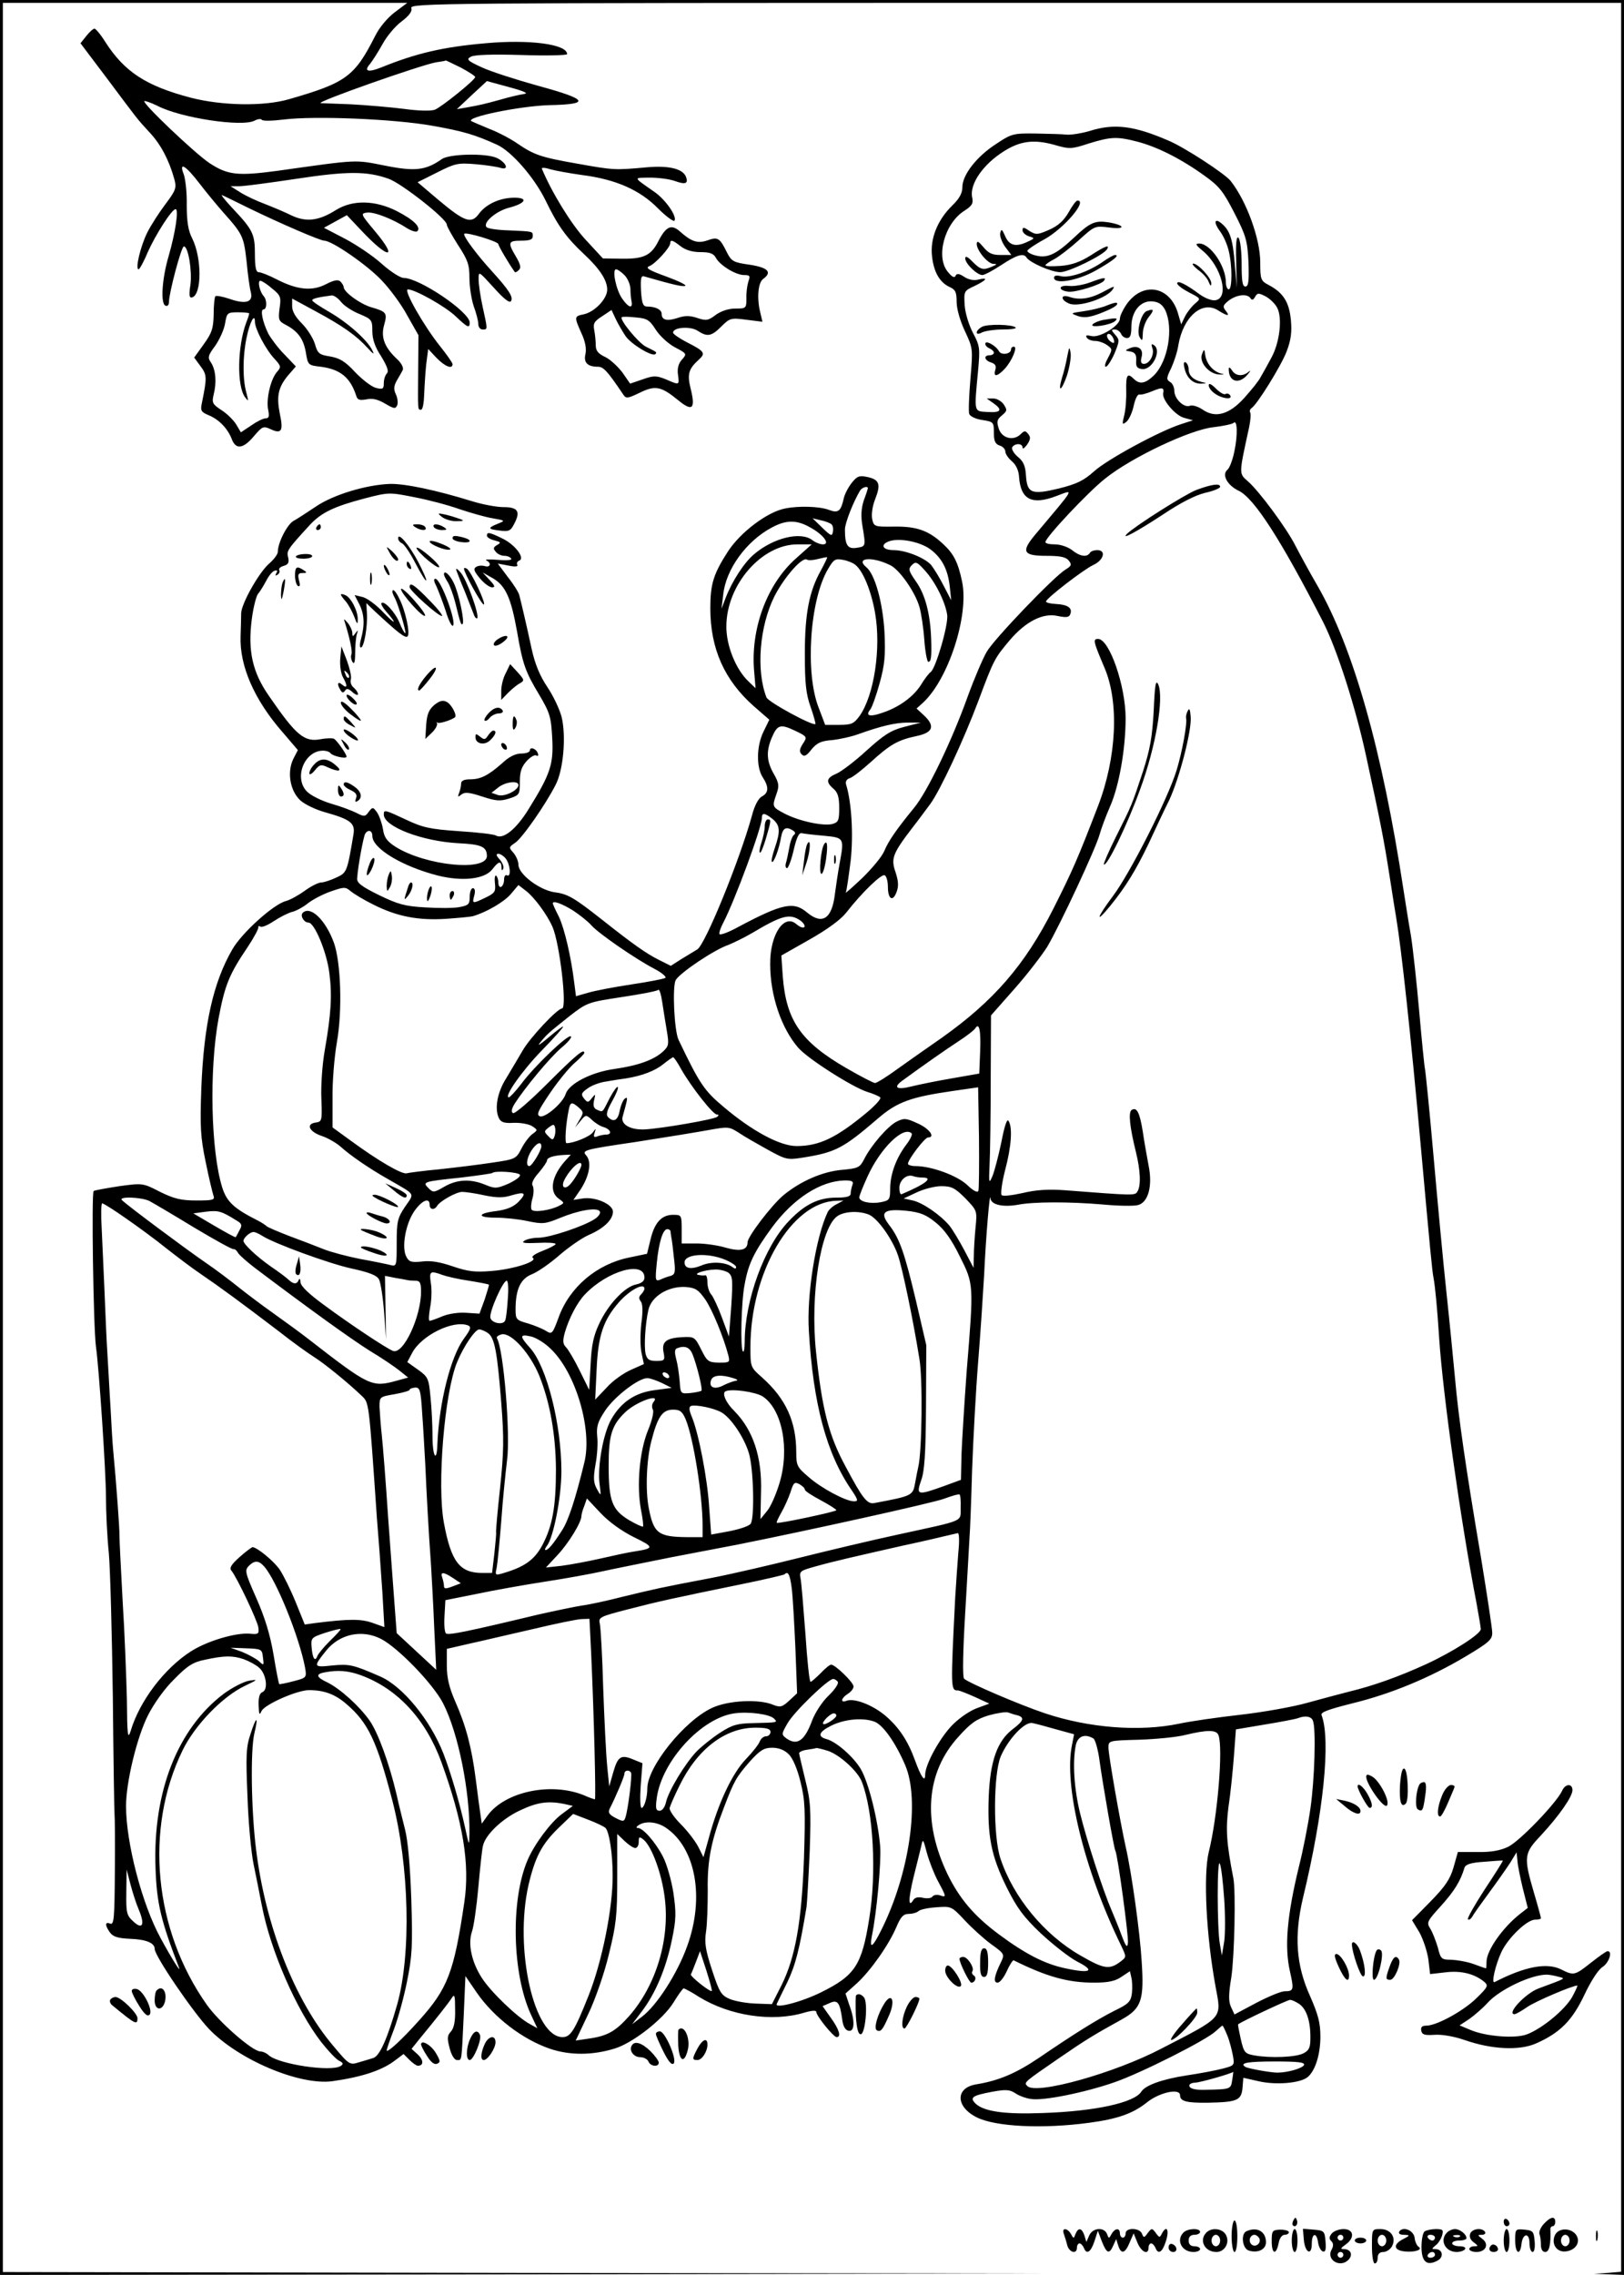 <?xml version="1.0" standalone="no"?>
<!DOCTYPE svg PUBLIC "-//W3C//DTD SVG 20010904//EN"
 "http://www.w3.org/TR/2001/REC-SVG-20010904/DTD/svg10.dtd">
<svg version="1.0" xmlns="http://www.w3.org/2000/svg"
 width="567pt" height="794pt" viewBox="0 0 567 794"
 preserveAspectRatio="xMidYMid meet">

<g transform="translate(0,794) scale(0.1,-0.1)"
fill="#000000" stroke="none">
<path d="M0 3970 l0 -3970 1833 2 1832 3 -1827 2 -1828 3 0 3960 0 3960 706 0
706 0 -44 -33 c-25 -19 -54 -53 -69 -84 -71 -140 -101 -162 -299 -219 -88 -26
-236 -23 -344 5 -156 41 -231 90 -298 194 -16 26 -34 47 -38 47 -5 0 -18 -12
-29 -26 l-20 -25 92 -122 c113 -151 104 -140 150 -190 39 -42 67 -96 85 -160
9 -32 7 -40 -30 -89 -22 -29 -51 -74 -64 -100 -23 -46 -43 -128 -30 -128 3 0
18 26 31 58 28 63 85 152 98 152 12 0 -1 -83 -24 -163 -24 -81 -29 -168 -11
-174 7 -3 12 3 12 14 0 30 43 193 52 193 15 0 29 -83 23 -133 -6 -38 -4 -48 6
-45 34 11 34 138 0 206 -14 27 -19 59 -19 117 1 44 -5 93 -11 108 -17 44 7 30
56 -34 23 -30 61 -76 84 -102 67 -75 70 -83 80 -170 4 -45 11 -94 15 -108 8
-34 -18 -42 -75 -22 -24 8 -45 12 -49 9 -3 -3 -6 -32 -6 -63 -1 -49 -6 -65
-35 -105 l-33 -46 22 -30 c23 -31 23 -39 5 -128 -6 -27 -3 -32 23 -43 37 -15
67 -47 81 -83 14 -38 40 -35 77 9 30 35 33 37 59 25 38 -18 45 -6 32 54 -12
61 -6 92 29 134 l27 31 -40 42 c-23 23 -47 56 -56 72 -21 43 -29 85 -17 85 12
0 13 32 1 46 -14 15 -23 54 -12 54 5 0 24 -12 41 -27 30 -24 32 -30 26 -70 -5
-39 -3 -44 22 -57 42 -22 62 -49 70 -97 7 -43 8 -44 52 -49 68 -9 103 -37 124
-102 4 -14 12 -16 35 -12 21 5 41 0 66 -15 31 -18 36 -19 42 -5 3 8 1 26 -5
38 -8 17 -7 29 3 47 8 13 17 30 21 37 4 8 -4 24 -19 38 -44 41 -58 76 -46 119
12 43 9 47 -46 63 -39 12 -95 53 -95 70 0 4 -5 13 -11 19 -8 8 -22 6 -51 -9
-48 -25 -100 -20 -172 17 -27 14 -55 25 -63 25 -9 0 -13 17 -13 63 0 70 -7 85
-79 161 -25 27 -41 47 -36 45 6 -2 48 -23 95 -46 109 -53 248 -113 262 -113
27 0 150 -85 200 -138 30 -31 71 -87 91 -125 l38 -67 -1 -118 c-1 -148 -2
-142 10 -142 6 0 10 24 11 53 1 28 4 76 7 105 l7 54 29 -31 c29 -30 56 -41 56
-22 0 5 -20 33 -43 62 -57 71 -130 199 -113 199 25 0 132 -60 168 -95 40 -38
48 -42 48 -21 0 37 -176 156 -231 156 -11 0 -46 22 -77 50 -30 27 -88 66 -128
87 l-73 38 40 22 40 22 52 -55 c93 -99 129 -100 47 -2 -51 61 -52 63 -28 66
25 3 91 -23 140 -55 15 -9 31 -14 35 -10 14 14 -13 40 -71 70 -77 39 -155 40
-213 4 -60 -38 -104 -43 -155 -19 -24 12 -65 29 -93 40 -27 10 -66 28 -85 40
l-35 22 30 0 c17 0 107 12 200 26 178 27 246 27 322 0 45 -16 203 -140 203
-160 0 -6 18 -38 39 -71 34 -52 40 -68 40 -115 0 -30 7 -75 15 -99 9 -24 16
-52 16 -62 0 -11 7 -19 15 -19 18 0 18 -2 0 80 -8 36 -14 79 -14 95 0 30 0 29
53 -29 35 -39 55 -55 60 -47 9 14 -7 39 -68 106 -52 57 -101 123 -95 129 7 7
119 -27 119 -36 0 -6 35 -66 57 -97 2 -3 8 0 15 7 8 8 5 20 -11 47 -29 49 -27
55 19 55 29 0 40 4 40 15 0 18 4 17 -84 21 -38 1 -72 6 -77 11 -15 15 32 56
78 68 58 15 69 35 19 35 -50 0 -98 -22 -123 -55 -27 -38 -50 -30 -142 47 l-73
62 68 34 c63 32 73 34 134 29 36 -3 75 -9 88 -13 31 -9 20 19 -14 35 -38 17
-165 14 -191 -4 -57 -40 -94 -44 -199 -23 -107 21 -90 22 -374 -18 -141 -19
-175 -15 -239 27 -52 35 -235 209 -227 216 2 2 22 -5 45 -16 82 -43 297 -75
340 -52 11 6 22 7 25 3 3 -5 38 -4 78 1 108 13 384 2 518 -22 107 -19 148 -31
225 -66 51 -23 131 -115 170 -195 42 -87 72 -129 133 -186 56 -52 82 -92 82
-125 0 -32 -44 -78 -82 -86 -33 -7 -34 -8 -8 -66 14 -30 18 -55 14 -73 -7 -29
7 -44 43 -44 20 0 33 -14 89 -97 10 -15 15 -14 57 6 55 27 75 23 135 -26 50
-41 61 -30 43 42 -12 49 -7 67 28 99 26 23 21 30 -40 61 -27 14 -49 29 -49 34
0 19 60 23 85 7 35 -23 49 -20 84 15 29 29 34 30 87 23 l56 -7 -8 34 c-12 50
-7 102 10 115 33 24 18 40 -46 50 -58 8 -64 12 -80 43 -25 51 -32 55 -68 42
-35 -12 -57 -4 -97 32 -29 25 -47 17 -73 -32 -26 -53 -52 -65 -130 -64 l-65 1
-61 66 c-50 54 -118 165 -152 247 -2 5 12 4 30 -2 18 -5 68 -14 111 -20 117
-15 201 -52 264 -116 29 -29 55 -48 58 -43 9 15 -30 71 -67 98 -80 56 -78 51
-19 52 30 0 69 -5 88 -12 36 -13 47 -9 38 15 -11 28 -60 40 -137 33 -111 -10
-115 -10 -238 12 -132 23 -155 31 -215 72 -23 16 -67 39 -96 50 -29 12 -57 24
-63 27 -22 14 170 53 272 56 146 3 136 20 -41 68 -75 21 -163 49 -195 64 -50
23 -55 28 -38 37 12 7 75 9 177 6 88 -3 159 -1 159 3 0 35 -132 52 -285 38
-149 -13 -242 -35 -363 -84 -47 -19 -63 -14 -40 12 8 10 28 41 43 68 15 28 45
64 67 80 26 20 38 35 34 47 -4 17 94 18 2110 18 l2114 0 0 -3959 0 -3960 -47
-4 -48 -3 53 -2 52 -2 0 3970 0 3970 -2835 0 -2835 0 0 -3970z m1609 3734 c28
-15 51 -30 50 -33 -1 -11 -118 -105 -141 -114 -14 -5 -57 -4 -108 3 -47 6
-130 13 -185 16 -55 2 -102 4 -105 4 -24 2 357 136 405 143 17 2 31 5 32 6 0
0 24 -11 52 -25z m221 -92 c-14 -2 -50 -10 -80 -19 -62 -17 -71 -19 -120 -28
l-35 -6 52 49 53 49 77 -21 c52 -14 70 -22 53 -24z m547 -532 c17 -13 41 -20
69 -20 33 0 46 -5 54 -21 15 -26 69 -59 98 -59 20 0 22 -3 15 -22 -4 -13 -8
-39 -7 -59 0 -35 -1 -36 -39 -36 -24 0 -50 -9 -68 -22 -26 -20 -34 -21 -64
-11 -26 9 -44 9 -70 0 -37 -12 -55 -7 -55 15 0 14 -21 25 -50 25 -15 0 -19 10
-22 55 -2 45 0 54 12 50 101 -29 132 -36 142 -33 7 3 -23 17 -66 33 -61 22
-74 30 -59 36 21 8 73 65 73 80 0 14 9 11 37 -11z m-197 -100 c11 -11 20 -32
21 -47 0 -16 2 -36 4 -45 5 -27 -11 -22 -33 10 -21 30 -36 102 -21 102 5 0 18
-9 29 -20z m-989 -94 c10 -13 39 -32 64 -42 43 -18 45 -21 45 -60 0 -28 9 -55
31 -88 21 -35 27 -52 20 -59 -6 -6 -11 -21 -11 -34 0 -20 -3 -23 -27 -17 -16
4 -48 29 -73 55 -35 38 -54 49 -88 55 -38 6 -43 10 -53 45 -7 21 -27 52 -45
70 -22 22 -34 42 -34 60 l0 27 81 -44 c95 -51 143 -85 182 -128 21 -23 25 -25
17 -9 -17 36 -86 97 -150 134 -33 19 -60 37 -60 41 0 6 23 11 69 17 7 0 22
-10 32 -23z m993 -119 c19 -28 93 -73 104 -63 6 7 7 6 -33 26 -27 14 -94 96
-84 103 2 2 24 2 49 -1 39 -3 48 -9 69 -42 14 -22 43 -49 67 -62 42 -22 43
-23 25 -43 -12 -13 -17 -31 -14 -52 5 -38 6 -38 -42 -17 -33 13 -42 14 -81 0
l-44 -15 -27 39 c-16 21 -43 46 -60 54 -24 11 -33 22 -33 40 0 13 -2 36 -5 52
-5 25 -1 32 27 50 l33 22 15 -32 c8 -17 24 -44 34 -59z m-1314 79 c0 -3 -4
-16 -10 -31 -31 -82 -34 -223 -4 -262 12 -16 12 -14 4 17 -13 46 -13 127 1
192 11 54 29 87 29 55 0 -25 38 -97 68 -129 23 -25 24 -29 10 -45 -23 -25 -39
-95 -32 -132 5 -24 3 -31 -8 -31 -9 0 -31 -11 -51 -25 l-36 -24 -16 27 c-9 15
-32 38 -51 50 -32 21 -35 26 -28 55 11 44 7 86 -9 111 -13 18 -11 25 15 60 15
22 31 57 34 78 6 36 8 38 45 38 22 0 39 -2 39 -4z"/>
<path d="M3805 7483 c-27 -8 -63 -14 -80 -13 -16 2 -66 3 -111 4 -77 1 -83 -1
-137 -37 -68 -44 -117 -108 -117 -150 0 -21 -10 -40 -36 -65 -51 -50 -77 -115
-70 -176 6 -56 27 -92 62 -108 20 -9 24 -18 24 -52 0 -24 12 -66 29 -102 28
-60 28 -61 19 -168 -5 -59 -7 -114 -4 -121 3 -8 23 -18 46 -21 39 -6 40 -8 40
-45 0 -29 5 -39 20 -44 11 -3 20 -13 20 -21 0 -8 10 -23 23 -34 15 -13 24 -33
25 -56 6 -78 45 -98 131 -65 62 23 69 36 -78 -139 -46 -56 -38 -70 42 -70 48
0 68 -4 78 -16 12 -15 10 -19 -11 -32 -41 -25 -250 -243 -275 -287 -13 -22
-43 -92 -66 -155 -55 -154 -142 -335 -188 -390 -62 -76 -89 -115 -104 -151 -8
-19 -43 -61 -77 -94 -35 -33 -60 -55 -57 -50 3 6 10 56 17 111 10 92 3 205
-16 266 -3 10 2 19 13 22 10 3 43 29 73 56 67 61 94 77 160 91 58 12 66 35 25
73 l-25 23 21 19 c89 80 163 305 138 424 -14 67 -29 97 -66 131 -50 47 -92 62
-170 61 -71 -1 -72 0 -78 27 -3 17 1 45 11 70 20 51 14 67 -27 76 -28 6 -36 4
-55 -20 -12 -15 -25 -40 -28 -54 -10 -45 -19 -53 -51 -41 -33 13 -108 15 -155
5 -61 -12 -154 -82 -198 -149 -51 -79 -62 -114 -62 -199 0 -141 49 -251 152
-342 l54 -47 -20 -41 c-25 -50 -26 -125 -3 -160 22 -34 21 -54 -3 -67 -12 -6
-26 -32 -35 -68 -44 -158 -164 -452 -191 -466 -10 -6 -35 -21 -56 -34 l-36
-23 -44 22 c-43 22 -86 52 -196 139 -99 78 -120 90 -167 96 -52 8 -125 63
-125 96 0 12 -8 30 -17 41 -17 19 -17 20 5 35 25 16 107 134 142 203 27 52 37
168 21 236 -7 27 -29 74 -50 105 -26 39 -43 79 -55 134 -19 88 -36 160 -43
187 -2 9 -20 38 -40 63 l-35 47 37 -7 c23 -5 35 -4 31 3 -3 5 0 11 6 14 23 7
-12 55 -57 77 -47 23 -55 24 -55 10 0 -5 12 -13 26 -16 23 -6 24 -8 10 -16
-14 -8 -15 -13 -5 -24 6 -8 20 -14 30 -14 10 0 20 -4 24 -10 3 -5 -15 -7 -47
-4 -29 2 -47 2 -40 -2 19 -9 14 -26 -5 -20 -10 3 -24 2 -31 -3 -10 -6 -7 -15
13 -39 15 -18 34 -32 43 -32 12 0 10 6 -9 26 l-24 26 37 -21 c43 -26 62 -67
83 -184 20 -116 29 -141 77 -221 38 -64 42 -78 46 -152 5 -92 -6 -125 -83
-249 -44 -71 -89 -106 -114 -91 -6 4 -64 11 -129 15 -102 7 -127 13 -184 40
-75 35 -78 36 -78 18 0 -42 133 -93 259 -100 82 -4 100 -12 101 -44 1 -56
-214 -35 -320 32 -29 19 -39 32 -43 62 -4 21 -13 47 -21 58 -14 19 -15 19 -29
1 -12 -17 -16 -17 -43 -3 -16 8 -56 23 -88 32 -33 10 -70 28 -84 42 -47 47
-10 142 55 143 12 0 24 -4 27 -9 7 -10 56 -21 56 -12 0 9 -32 54 -43 62 -4 3
-26 3 -47 -1 -58 -11 -86 13 -181 151 -58 83 -74 158 -60 267 5 40 15 79 21
88 7 8 20 29 29 46 9 18 22 34 30 36 9 3 11 0 6 -8 -5 -9 -4 -11 4 -6 6 4 9
11 6 16 -3 5 4 12 16 15 16 5 19 12 15 30 -6 22 -3 27 76 113 40 43 84 64 190
92 85 22 87 22 173 5 48 -9 120 -28 159 -42 39 -13 91 -28 116 -32 45 -8 45
-8 18 -19 -37 -15 -35 -19 8 -24 31 -4 37 -1 50 25 22 42 12 57 -38 57 -24 0
-72 9 -108 20 -129 40 -236 62 -288 61 -84 -3 -199 -38 -259 -79 -30 -20 -65
-43 -78 -50 -22 -12 -55 -76 -55 -108 0 -8 -13 -26 -29 -40 -36 -30 -99 -142
-99 -175 0 -13 -1 -49 -2 -79 -4 -103 47 -222 147 -336 l53 -62 -16 -31 c-22
-45 -12 -110 24 -144 15 -14 54 -33 87 -42 89 -25 106 -38 99 -78 -22 -131
-23 -133 -60 -150 -19 -9 -43 -17 -52 -17 -10 0 -36 -13 -58 -29 -22 -16 -51
-32 -66 -36 -43 -11 -154 -111 -187 -169 -67 -116 -99 -262 -108 -481 -5 -138
-3 -174 15 -260 11 -55 24 -108 27 -117 6 -16 0 -18 -59 -18 -54 0 -78 6 -127
30 -60 31 -61 31 -142 20 -45 -7 -85 -14 -90 -17 -8 -5 -1 -475 8 -543 11 -77
35 -440 35 -526 0 -50 4 -137 10 -195 5 -57 11 -284 14 -504 2 -220 5 -405 6
-410 1 -6 2 -94 1 -197 -1 -162 -3 -187 -16 -182 -19 8 -19 -6 -1 -31 11 -15
28 -20 71 -22 54 -2 85 -14 85 -35 0 -25 134 -221 190 -280 104 -108 316 -197
430 -182 100 14 172 37 217 71 l32 24 20 -20 c12 -12 25 -21 30 -21 21 0 20
20 0 39 l-22 20 24 30 c62 75 105 130 116 147 10 16 12 10 12 -40 1 -41 -4
-65 -15 -77 -13 -14 -13 -24 -4 -58 6 -24 17 -41 25 -41 18 0 16 -13 24 154
l6 139 39 -57 c60 -87 160 -164 257 -197 69 -23 147 -23 225 1 63 19 169 102
205 160 17 28 33 50 36 50 3 0 28 -13 54 -30 108 -66 255 -88 366 -55 27 8 43
9 43 3 0 -14 60 -88 71 -88 17 0 9 27 -20 67 l-29 41 23 10 c29 14 37 4 45
-53 3 -27 11 -41 23 -43 21 -4 23 35 2 91 l-13 39 40 36 c47 43 111 133 138
197 15 35 24 45 43 45 12 0 27 4 33 9 5 6 33 12 62 14 53 4 54 4 100 -45 25
-27 67 -65 93 -84 46 -33 47 -35 34 -62 -24 -49 -28 -72 -12 -72 8 0 22 18 32
40 10 22 21 39 24 38 117 -58 190 -78 281 -78 48 0 73 5 95 20 l30 20 5 -22
c3 -12 4 -36 2 -55 -4 -29 -11 -37 -61 -61 -65 -33 -144 -83 -263 -164 -80
-54 -140 -80 -220 -93 -73 -12 -72 -78 2 -115 65 -33 231 -41 393 -19 98 13
152 32 200 70 44 36 117 52 117 26 0 -21 22 -27 98 -26 101 2 116 8 120 51 l3
36 53 -12 c60 -14 145 -7 171 14 27 22 45 79 45 142 0 48 -8 77 -36 141 -49
108 -56 210 -25 342 72 297 98 553 65 639 -4 10 25 20 108 41 135 33 270 89
396 164 80 48 92 58 92 82 0 15 -18 132 -39 261 -54 318 -79 492 -91 628 -6
63 -19 198 -30 300 -11 102 -31 316 -45 475 -14 160 -28 297 -30 305 -2 8 -11
98 -20 200 -9 102 -22 221 -29 265 -8 44 -19 116 -26 160 -74 486 -175 844
-301 1062 -28 48 -62 111 -76 138 -30 60 -126 190 -166 225 -32 28 -32 23 4
188 5 24 7 47 4 52 -3 5 -1 11 4 15 19 11 104 148 123 198 15 39 19 67 15 110
-6 63 -27 96 -79 123 -26 14 -28 19 -28 78 0 83 -48 214 -103 284 -19 25 -162
118 -217 141 -120 52 -189 61 -275 34z m168 -38 c68 -18 150 -59 232 -118 52
-37 66 -55 105 -131 41 -80 45 -96 49 -172 2 -66 0 -84 -11 -84 -10 0 -13 18
-13 79 0 44 -5 85 -11 91 -7 7 -10 -17 -8 -82 l2 -93 -7 85 c-7 86 -17 116
-46 140 -25 21 -29 4 -5 -28 12 -16 25 -46 30 -68 13 -53 12 -134 0 -134 -5 0
-10 11 -10 24 0 57 -54 136 -93 136 -15 0 -13 -5 13 -26 66 -56 93 -165 43
-172 -13 -2 -37 8 -55 21 -47 35 -78 50 -78 38 0 -6 19 -20 42 -32 41 -21 41
-21 21 -38 -11 -9 -27 -29 -35 -44 l-14 -29 -12 41 c-29 94 -124 109 -180 27
-12 -18 -22 -39 -22 -48 0 -25 -71 -68 -99 -61 -17 4 -22 3 -17 -5 4 -7 17
-12 30 -12 12 0 31 -7 42 -15 18 -13 18 -15 2 -45 -9 -16 -13 -30 -7 -30 5 0
19 21 30 46 18 44 18 48 3 65 -15 17 -15 19 -2 19 9 0 18 -7 22 -15 3 -8 12
-15 21 -15 11 0 15 11 15 39 0 54 32 93 74 89 22 -2 34 -11 44 -30 30 -63 10
-179 -39 -228 -30 -29 -50 -33 -71 -12 -22 22 -27 13 -26 -40 1 -29 -2 -69 -7
-88 -8 -32 -7 -34 8 -22 9 8 20 32 25 55 5 23 13 41 20 40 6 -2 27 4 46 12 34
14 41 13 37 -8 -4 -23 43 -77 72 -85 l32 -9 -40 -13 c-76 -24 -260 -124 -305
-165 -37 -33 -60 -44 -123 -60 -96 -23 -111 -17 -115 46 -2 33 -9 49 -29 65
-14 12 -22 27 -19 33 10 15 36 14 36 -1 0 -7 7 -2 16 10 12 18 13 26 4 37 -10
13 -14 12 -27 -1 -25 -24 -65 -14 -76 20 -8 25 -6 32 11 46 19 16 19 19 6 39
-8 11 -25 21 -37 20 l-22 0 23 -16 c34 -24 27 -34 -20 -31 -49 3 -47 -4 -33
146 7 77 6 85 -18 130 -14 27 -27 68 -29 97 -3 49 -2 50 35 67 43 21 49 31 12
22 -16 -4 -34 0 -49 10 -18 12 -26 12 -30 3 -3 -8 -12 -4 -25 12 -46 51 -14
172 57 216 26 17 31 25 26 47 -9 46 39 115 111 160 57 36 104 42 174 23 55
-16 61 -16 122 4 78 24 99 25 172 6z m486 -579 c19 -35 9 -123 -21 -176 -12
-23 -29 -53 -36 -65 -6 -13 -32 -45 -57 -73 -53 -59 -102 -73 -147 -41 -15 10
-34 16 -43 13 -21 -9 -55 24 -55 52 0 13 -7 27 -15 31 -13 8 -13 14 4 48 10
22 22 58 25 80 17 100 84 158 140 121 32 -20 42 -21 25 0 -11 14 -9 19 11 35
28 21 65 25 76 8 5 -8 10 -6 16 5 8 14 12 14 36 2 15 -8 34 -26 41 -40z m-569
-120 c0 -5 -7 -3 -15 4 -8 7 -12 17 -9 22 7 10 24 -9 24 -26z m420 -380 c-6
-30 -17 -60 -25 -66 -20 -17 0 -54 40 -73 54 -26 148 -172 294 -457 49 -96
114 -298 152 -475 48 -221 61 -287 80 -409 11 -72 22 -140 24 -151 18 -109 50
-401 85 -790 34 -375 40 -440 45 -465 6 -33 13 -106 20 -215 13 -192 73 -624
130 -920 8 -44 15 -85 15 -91 0 -17 -97 -79 -190 -122 -96 -44 -186 -76 -269
-96 -31 -8 -96 -25 -146 -39 -49 -14 -155 -33 -235 -42 -80 -9 -176 -23 -213
-31 -138 -29 -315 -15 -468 36 -87 29 -267 106 -283 121 -6 5 -4 98 4 231 7
123 14 241 15 263 2 22 6 128 9 235 4 107 13 276 21 375 8 99 17 236 21 305 6
133 20 296 22 268 2 -23 43 -32 95 -23 56 11 181 11 298 1 53 -5 108 -6 122
-2 36 9 52 67 37 139 -5 28 -15 81 -20 117 -11 68 -21 87 -39 76 -12 -8 -7
-58 15 -147 16 -65 18 -118 5 -138 -9 -14 -9 -14 -256 5 -56 4 -99 1 -145 -10
-36 -8 -68 -12 -73 -7 -4 4 1 43 12 86 22 82 27 151 12 173 -5 9 -14 -18 -25
-75 -10 -48 -24 -101 -31 -118 -12 -28 -13 -25 -10 40 2 39 4 171 4 295 l1
226 83 94 c46 52 96 118 113 145 44 74 170 344 183 392 6 22 23 67 37 99 31
70 54 200 54 307 0 114 -57 277 -96 277 -19 0 -17 -8 22 -100 52 -121 43 -314
-23 -485 -71 -184 -88 -223 -155 -356 -100 -198 -209 -323 -391 -452 -49 -34
-119 -83 -155 -109 -37 -27 -71 -48 -77 -48 -5 0 -50 23 -100 52 -159 92 -210
166 -222 320 l-5 73 97 55 c62 35 109 69 129 94 56 72 125 138 135 131 6 -3
11 -21 11 -40 0 -43 17 -54 30 -19 8 20 7 38 -3 69 -17 48 -11 65 57 154 23
29 51 68 64 85 34 46 117 224 168 360 54 145 57 149 109 211 56 66 117 97 168
85 30 -6 40 -5 44 7 8 21 -9 33 -51 35 -20 1 -35 5 -34 9 5 14 131 111 165
127 37 17 46 52 14 52 -11 0 -23 -4 -26 -10 -10 -16 -35 -12 -62 10 -14 11
-41 20 -59 20 -19 0 -34 3 -34 8 0 16 149 175 209 222 92 74 298 171 378 179
34 4 66 11 70 15 13 13 15 -41 3 -98z m-1280 -130 c0 -2 -6 -21 -14 -42 -9
-28 -11 -54 -5 -89 12 -73 12 -72 -20 -77 -32 -5 -41 9 -41 64 0 23 30 98 53
136 7 11 27 17 27 8z m-127 -126 c5 -4 7 -16 5 -26 -3 -17 -7 -15 -37 14 l-34
33 29 -7 c16 -3 33 -10 37 -14z m-74 -11 c46 -25 71 -59 44 -59 -10 0 -27 7
-37 15 -41 31 -136 8 -204 -50 -34 -29 -76 -93 -99 -153 l-14 -37 6 49 c9 89
81 188 170 235 50 27 87 27 134 0z m419 -76 c40 -30 61 -69 68 -130 l5 -48
-26 50 c-14 28 -34 60 -44 73 -22 25 -89 52 -132 52 -36 0 -47 18 -17 30 35
14 109 0 146 -27z m-470 -33 c-101 -90 -158 -246 -145 -393 l5 -59 -24 23
c-45 42 -79 127 -78 194 1 145 124 285 248 285 l50 0 -56 -50z m88 -41 c-41
-73 -56 -151 -56 -291 0 -103 4 -140 20 -185 11 -31 18 -58 17 -60 -9 -8 -165
77 -171 93 -37 95 -24 249 28 353 35 68 97 138 113 128 6 -4 23 -2 39 2 16 4
30 7 32 6 1 -1 -9 -22 -22 -46z m121 19 c27 -22 55 -92 68 -166 22 -124 -3
-289 -54 -361 -20 -27 -28 -31 -71 -31 l-49 0 -22 58 c-49 122 -32 378 32 486
20 34 25 37 52 32 17 -3 36 -11 44 -18z m120 0 c33 -15 88 -94 103 -146 6 -20
14 -72 17 -114 3 -43 10 -78 14 -78 10 0 12 17 10 80 -3 88 -21 155 -52 199
-27 39 -29 45 -15 59 13 13 18 11 45 -19 35 -38 71 -108 78 -155 5 -33 -40
-188 -58 -200 -5 -3 -21 -23 -34 -45 -27 -42 -78 -79 -138 -98 -41 -14 -56 -9
-39 12 6 7 21 48 33 92 18 65 21 97 17 180 -6 102 -33 200 -63 225 -40 33 18
39 82 8z m50 -565 c-47 -12 -71 -28 -132 -83 -40 -37 -88 -73 -104 -80 -36
-15 -39 -29 -11 -53 15 -13 20 -29 20 -67 0 -44 -3 -50 -24 -56 -32 -8 -116
10 -166 36 -44 23 -45 24 -29 69 10 28 9 38 -10 71 -25 44 -26 78 -7 124 20
47 30 50 81 26 44 -21 44 -22 28 -46 -12 -19 -13 -28 -4 -37 9 -9 17 -5 34 17
19 23 33 30 73 33 27 3 67 12 89 20 81 29 131 41 175 41 l45 0 -58 -15z m-459
-322 c26 -22 27 -43 7 -101 -8 -24 -13 -45 -10 -48 6 -6 25 44 32 86 6 32 17
39 42 23 8 -5 9 -11 3 -15 -5 -3 -13 -23 -16 -43 -4 -21 -9 -46 -12 -55 -3
-10 -1 -18 4 -18 4 0 15 28 23 63 10 43 18 61 28 59 8 -2 43 -6 78 -9 71 -7
71 -7 54 -99 -5 -27 -12 -74 -16 -104 -10 -87 -44 -109 -97 -65 -47 40 -87 31
-238 -49 -36 -20 -66 -31 -68 -26 -2 5 4 22 13 39 42 81 135 334 135 366 0 20
10 18 38 -4z m-1398 -59 c0 -43 104 -106 229 -138 85 -21 163 -13 190 22 22
29 31 30 32 7 0 -12 2 -13 6 -5 3 7 -3 22 -13 33 -12 13 -13 19 -4 19 7 0 19
-8 26 -17 16 -21 19 -67 4 -58 -5 3 -10 -3 -10 -14 0 -11 -4 -23 -10 -26 -5
-3 -10 3 -10 14 0 11 -4 22 -8 25 -4 2 -6 -10 -4 -27 3 -29 0 -34 -33 -50 -46
-22 -47 -22 -39 8 4 15 2 25 -5 25 -6 0 -11 -13 -11 -30 0 -26 -4 -30 -36 -36
-20 -4 -74 -4 -120 -1 -71 4 -95 11 -161 43 -61 30 -78 43 -76 59 3 44 22 145
28 155 10 16 25 12 25 -8z m5 -240 c82 -41 155 -55 251 -49 43 3 86 7 94 9 46
13 109 49 133 77 l27 32 26 -20 c30 -23 74 -83 93 -126 25 -57 52 -285 33
-285 -16 0 -113 -103 -138 -148 -15 -26 -41 -69 -57 -96 -31 -49 -41 -106 -25
-139 7 -14 19 -18 51 -16 23 1 52 -4 64 -11 21 -14 21 -14 2 -28 -10 -7 -28
-30 -38 -50 -19 -37 -21 -38 -103 -50 -45 -7 -128 -17 -183 -23 -55 -5 -107
-12 -115 -14 -16 -5 -99 43 -197 115 l-62 45 0 101 c-1 55 6 143 15 195 20
112 14 280 -10 348 -29 80 -82 131 -109 105 -10 -10 4 -34 20 -34 21 0 64
-103 73 -177 10 -77 6 -142 -16 -268 -9 -50 -14 -126 -12 -170 3 -77 2 -80
-20 -83 -35 -5 -23 -32 22 -47 21 -7 50 -24 65 -37 33 -30 98 -75 165 -113
100 -58 94 -47 60 -97 -26 -39 -29 -51 -29 -126 0 -81 0 -83 -23 -77 -12 3
-60 13 -105 21 -45 9 -102 24 -127 34 -25 10 -79 31 -120 46 -41 16 -77 31
-80 35 -3 3 -16 12 -30 19 -83 42 -108 65 -124 115 -40 127 -46 411 -13 590
22 117 37 154 102 250 22 33 38 64 37 68 -1 5 2 6 7 3 5 -4 26 5 47 19 21 14
49 28 63 32 14 3 40 17 57 31 17 13 53 32 80 41 46 16 50 16 69 0 11 -9 47
-31 80 -47z m696 -20 c24 -16 53 -39 64 -52 25 -28 152 -116 219 -151 27 -14
44 -29 39 -32 -6 -4 -60 -14 -119 -23 -60 -9 -128 -22 -151 -29 l-42 -12 -6
46 c-11 91 -34 190 -54 232 -12 23 -21 44 -21 46 0 11 32 -1 71 -25z m795 -36
c10 -8 16 -18 12 -22 -5 -4 -16 1 -27 10 -43 39 -93 -36 -92 -139 0 -110 39
-224 98 -292 33 -38 188 -137 241 -154 20 -6 41 -15 45 -19 5 -4 -15 -26 -43
-50 -109 -91 -169 -120 -249 -120 -58 0 -156 53 -255 137 -67 56 -84 81 -157
234 -15 32 -22 184 -10 208 14 25 134 106 184 123 17 7 55 25 82 41 106 63
133 70 171 43z m-468 -383 c8 -47 7 -54 -12 -72 -32 -30 -87 -50 -171 -62 -80
-11 -158 -51 -170 -87 -9 -31 -72 -85 -90 -78 -13 5 -7 18 34 79 27 40 65 87
85 105 20 17 36 34 36 37 0 17 -29 -7 -128 -106 -61 -61 -115 -108 -121 -104
-7 4 -5 15 6 33 36 56 123 161 163 195 23 19 38 37 33 40 -11 7 -128 -105
-173 -166 -19 -25 -39 -46 -43 -47 -20 -1 45 92 115 164 43 44 76 81 74 83 -1
2 -25 -16 -52 -39 -27 -23 -40 -31 -29 -18 25 31 29 34 104 94 61 47 64 48
182 66 67 10 124 21 127 25 4 4 10 -15 14 -42 4 -26 11 -71 16 -100z m1094
-74 l-3 -76 -97 -17 c-53 -9 -116 -22 -140 -28 -51 -13 -65 -4 -32 20 74 54
151 108 197 138 28 18 55 39 58 45 14 22 20 -8 17 -82z m-1043 -62 c35 -61
110 -157 124 -157 7 0 7 -3 1 -8 -10 -9 -195 -41 -254 -44 -50 -2 -84 18 -76
45 18 65 19 70 8 63 -6 -4 -14 -22 -18 -41 -6 -35 -21 -44 -41 -24 -8 8 -4 23
14 55 14 25 23 47 20 50 -3 3 -15 -14 -28 -38 -27 -53 -23 -50 -43 -42 -13 5
-16 14 -12 33 6 24 5 24 -8 8 -12 -16 -15 -16 -27 -1 -11 14 -10 19 11 34 14
11 43 22 65 25 22 4 54 9 70 11 57 9 103 27 131 50 16 13 31 23 34 24 3 0 16
-19 29 -43z m1037 -423 c-3 -8 -17 -1 -39 20 -35 33 -125 66 -180 66 -15 0
-27 4 -27 8 0 15 59 92 70 92 27 0 5 31 -36 49 -41 19 -48 19 -74 6 -31 -16
-89 -83 -113 -131 -15 -29 -21 -32 -77 -37 -68 -6 -144 -39 -204 -88 -41 -34
-126 -145 -126 -165 0 -27 -25 -33 -75 -19 -26 8 -72 15 -102 15 l-53 0 0 50
c0 49 -1 50 -30 50 -40 0 -65 -27 -79 -87 l-12 -49 -62 -13 c-114 -23 -209
-104 -247 -210 -21 -57 -23 -59 -44 -46 -11 7 -40 19 -63 26 -40 11 -43 14
-43 48 0 71 17 108 58 124 20 8 63 38 95 66 31 27 77 59 101 70 54 23 86 54
86 82 0 26 -62 53 -106 46 l-32 -5 24 35 c32 48 41 99 20 121 -15 17 -6 20
172 46 103 16 219 35 257 42 67 12 71 12 105 -10 19 -13 65 -39 101 -59 64
-35 68 -36 124 -27 113 18 140 33 260 136 67 58 115 75 260 96 l90 13 3 -175
c1 -96 0 -180 -2 -186z m-1395 290 c17 -15 17 -18 2 -43 l-15 -26 19 23 c18
22 19 22 39 4 11 -11 30 -23 42 -26 25 -8 30 -26 8 -26 -8 0 -22 -3 -30 -6
-12 -5 -15 -2 -10 12 5 17 5 17 -6 2 -9 -14 -66 -38 -92 -38 -7 0 -3 66 8 118
5 26 11 27 35 6z m-85 -100 c-5 -14 -8 -14 -22 1 -15 15 -15 17 2 30 16 12 19
12 22 -1 2 -8 1 -22 -2 -30z m1247 10 c3 -4 -5 -21 -18 -38 -35 -46 -56 -101
-57 -151 0 -42 -2 -45 -33 -51 -37 -7 -75 2 -75 17 0 5 13 38 29 73 45 99 126
178 154 150z m-1293 -45 c0 -15 -33 -69 -42 -69 -13 0 -9 29 8 55 17 26 34 33
34 14z m83 -51 c-47 -53 -57 -107 -22 -132 20 -14 20 -15 2 -24 -29 -16 -90
-25 -97 -14 -3 5 -2 23 3 39 5 17 5 36 1 44 -6 8 2 25 21 46 16 19 29 38 29
43 0 10 23 17 59 19 l24 1 -20 -22z m57 -14 c0 -9 -22 -48 -38 -66 -20 -23
-35 -12 -21 15 21 40 59 73 59 51z m-215 -34 c4 -6 -14 -19 -39 -31 -42 -18
-48 -18 -82 -4 -51 21 -98 19 -143 -7 -36 -21 -39 -21 -55 -5 -22 22 -19 23
114 37 58 7 107 14 109 16 9 9 90 3 96 -6z m1406 -10 c39 0 12 -22 -73 -58 -5
-2 -8 8 -8 22 0 27 26 49 48 41 8 -3 22 -5 33 -5z m-245 -26 c-3 -9 -6 -22 -6
-30 0 -10 -14 -14 -50 -14 -63 0 -111 -24 -166 -82 -85 -88 -154 -277 -154
-422 0 -22 -3 -37 -6 -33 -10 9 -6 177 6 235 13 73 34 114 96 199 75 101 169
161 253 163 26 0 32 -3 27 -16z m394 -46 c41 -43 42 -43 36 -102 -3 -32 -6
-77 -6 -100 l-1 -41 -32 61 c-18 34 -41 72 -52 86 -32 38 -93 80 -128 88 l-32
7 45 21 c25 12 64 22 86 22 36 0 48 -6 84 -42z m-1679 10 c44 -9 67 -9 95 0
48 14 54 8 23 -24 -18 -17 -40 -26 -77 -31 -67 -8 -67 -23 0 -23 28 0 78 -5
110 -12 53 -11 62 -10 113 11 65 27 130 38 139 23 4 -6 -4 -18 -18 -27 -38
-25 -157 -65 -196 -65 -19 0 -42 -5 -50 -11 -11 -7 2 -9 48 -7 34 2 62 0 62
-4 0 -3 -20 -14 -46 -24 -26 -10 -40 -20 -34 -24 20 -12 -67 -40 -143 -46 -59
-5 -83 -2 -136 16 -44 15 -77 21 -107 17 -38 -4 -46 -1 -55 16 -18 32 -3 115
27 159 27 39 54 50 54 23 0 -17 16 -20 26 -4 10 17 67 49 88 49 11 0 46 -5 77
-12z m-1169 -20 c13 -7 83 -48 155 -92 72 -43 135 -78 139 -76 4 1 11 -5 15
-13 5 -8 32 -32 61 -54 187 -141 333 -246 398 -287 42 -25 89 -57 105 -70 l30
-24 -40 -11 c-87 -24 -95 -20 -309 146 -27 21 -83 62 -124 91 -41 29 -95 70
-120 90 -25 20 -77 60 -117 87 -71 49 -271 198 -289 216 -15 14 68 11 96 -3z
m2399 -11 c-13 -6 -27 -19 -31 -27 -42 -88 -74 -291 -66 -415 15 -256 62 -430
150 -557 22 -33 23 -38 8 -38 -29 0 -115 46 -159 85 -40 34 -43 40 -43 86 0
107 -36 187 -119 261 -41 36 -41 37 -41 106 0 262 144 507 300 511 l25 1 -24
-13z m-2482 -49 c42 -29 106 -76 143 -106 37 -29 91 -70 121 -90 62 -42 141
-100 271 -199 48 -38 103 -77 122 -89 34 -21 118 -89 165 -134 28 -27 26 -10
55 -430 4 -52 8 -104 9 -115 1 -11 5 -75 10 -142 l7 -122 -42 15 c-40 14 -82
14 -201 -1 l-35 -5 -32 79 c-18 44 -43 94 -55 112 -20 30 -81 80 -96 79 -3 -1
-24 -16 -45 -35 -29 -26 -36 -38 -28 -47 20 -25 90 -173 94 -198 3 -23 0 -25
-30 -22 -51 4 -150 -26 -206 -62 -92 -59 -179 -173 -210 -278 -10 -31 -12 -14
-13 110 -2 81 -8 237 -15 347 -6 110 -11 211 -11 225 1 21 -11 183 -22 300 -2
19 -6 85 -9 145 -4 61 -8 146 -11 190 -3 44 -7 141 -10 215 -3 74 -8 174 -10
223 -3 48 -2 87 2 87 4 0 41 -23 82 -52z m387 -8 c19 -11 20 -17 10 -34 -6
-12 -12 -23 -13 -24 -1 -2 -34 16 -75 40 l-73 43 45 6 c43 5 53 2 106 -31z
m2441 -7 c30 -24 55 -59 84 -118 49 -98 49 -96 24 -401 -8 -110 -16 -239 -18
-289 l-2 -90 -60 -22 c-92 -33 -97 -32 -79 20 12 32 16 94 17 257 l1 215 -36
155 c-40 168 -57 217 -94 265 -34 44 -18 57 61 49 48 -5 69 -14 102 -41z
m-234 28 c30 -12 82 -84 102 -142 15 -43 53 -224 75 -362 12 -70 9 -324 -4
-377 -2 -8 -7 -34 -11 -56 -8 -44 -9 -45 -142 -70 -25 -5 -41 15 -100 126 -60
110 -83 202 -104 402 -21 199 16 432 74 473 24 17 74 20 110 6z m-692 -58 c0
-5 2 -15 3 -23 2 -8 6 -40 9 -71 6 -49 4 -57 -11 -62 -9 -2 -26 -8 -36 -13
-18 -7 -19 -4 -13 57 7 72 21 119 37 119 5 0 10 -3 11 -7z m-1426 -16 c39 -26
235 -98 315 -115 59 -13 85 -23 93 -37 6 -11 14 -63 18 -115 l7 -95 -2 111 -2
111 35 -7 c20 -3 39 -7 44 -8 4 -1 16 -2 27 -2 16 0 20 -7 20 -38 0 -88 -62
-221 -98 -207 -22 8 -154 96 -239 159 -55 40 -83 67 -84 81 0 11 -3 14 -6 8
-6 -16 -18 -16 -35 0 -7 7 -35 28 -63 47 -50 35 -95 78 -95 89 0 11 23 31 35
31 6 0 19 -6 30 -13z m1615 -83 c22 -9 40 -21 40 -26 0 -7 -4 -7 -12 -1 -23
18 -73 21 -107 7 -38 -16 -61 -12 -61 10 0 29 78 35 140 10z m-280 -63 c0 -12
-10 -20 -29 -24 -40 -8 -98 -70 -129 -137 -20 -42 -27 -76 -30 -143 l-5 -88
-33 67 c-18 37 -40 74 -48 82 -11 11 -12 22 -4 51 14 49 43 105 70 133 79 83
208 119 208 59z m293 17 c15 -12 16 -25 10 -118 l-8 -105 -24 65 c-13 36 -30
72 -37 81 -8 8 -14 28 -14 42 0 15 -3 26 -7 26 -5 -1 -15 -1 -23 1 -24 3 20
18 56 19 16 1 38 -5 47 -11z m-998 -8 c14 -5 56 -15 92 -20 37 -6 69 -12 70
-14 1 -1 -6 -24 -15 -52 l-18 -49 -46 3 c-26 2 -61 -3 -83 -12 -21 -9 -41 -16
-45 -16 -4 0 -3 21 2 48 5 26 6 64 2 85 -6 40 -2 43 41 27z m228 -82 c-2 -35
-6 -69 -9 -76 -5 -18 -48 -11 -52 9 -4 21 44 129 57 129 5 0 7 -26 4 -62z
m477 34 c0 -4 -5 -13 -12 -20 -8 -8 -8 -15 -1 -24 7 -8 8 -36 2 -78 -4 -36 -4
-82 1 -103 l8 -38 -45 -20 c-25 -11 -64 -38 -85 -62 l-40 -42 5 105 c5 118 23
172 78 235 37 42 89 70 89 47z m212 -37 c25 -36 65 -134 81 -196 6 -24 4 -25
-33 -25 -37 1 -41 4 -62 46 -22 44 -24 45 -66 43 -56 -3 -73 -16 -65 -54 5
-27 3 -29 -26 -29 -24 0 -32 5 -37 25 -6 26 -1 107 10 154 11 47 70 83 131 79
33 -3 43 -9 67 -43z m-828 -91 c12 -5 10 -13 -15 -47 -46 -64 -86 -222 -92
-368 -2 -67 -17 -43 -17 29 0 37 -3 98 -7 136 -6 64 -8 70 -43 95 l-38 27 17
32 c32 61 143 116 195 96z m70 -27 c23 -17 32 -65 46 -242 10 -127 9 -173 -4
-298 -9 -81 -15 -151 -14 -155 1 -4 -2 -37 -6 -74 l-8 -68 -34 0 c-79 0 -109
39 -134 174 -25 133 2 456 46 562 23 56 63 114 77 114 7 0 21 -6 31 -13z m179
-149 c38 -95 57 -206 58 -326 0 -131 -12 -198 -48 -266 -28 -51 -62 -75 -137
-97 -27 -8 -28 -7 -22 19 3 15 10 88 16 162 5 74 15 169 20 211 13 92 -12 391
-35 428 -3 5 5 11 17 14 34 6 99 -67 131 -145z m40 94 c87 -83 146 -282 117
-397 -31 -128 -56 -203 -77 -235 -31 -49 -49 -70 -58 -70 -4 0 -2 6 4 14 23
28 51 169 51 261 0 164 -51 365 -109 430 -37 41 -37 49 0 41 18 -3 51 -23 72
-44z m495 -19 c15 -37 36 -123 31 -127 -2 -2 -20 -6 -38 -8 -35 -3 -35 -3 -38
41 -2 24 -7 59 -12 77 -6 23 -6 34 2 38 28 11 45 4 55 -21z m-83 -73 c3 -5 2
-10 -4 -10 -5 0 -13 5 -16 10 -3 6 -2 10 4 10 5 0 13 -4 16 -10z m225 -10 c14
-4 18 -8 10 -9 -8 -1 -28 -8 -44 -16 -32 -17 -53 -7 -43 19 7 17 36 19 77 6z
m-249 -17 l34 -17 -60 -8 c-68 -9 -117 -42 -151 -102 -28 -49 -48 -162 -41
-223 6 -47 6 -47 -9 -20 -12 22 -13 38 -5 85 6 31 9 76 6 99 -3 35 2 51 28 90
33 49 116 113 147 113 9 0 32 -8 51 -17z m-837 -106 c4 -51 8 -132 11 -182 4
-92 11 -226 20 -350 2 -38 8 -136 11 -216 l7 -147 -69 64 -69 64 -7 93 c-4 50
-14 191 -23 312 -8 121 -18 249 -22 285 -4 36 -7 81 -8 100 0 35 1 35 53 44
28 5 52 12 52 15 0 4 9 7 19 8 17 1 20 -8 25 -90z m1189 59 c68 -45 95 -184
58 -304 -12 -39 -31 -83 -44 -97 l-22 -27 2 94 c4 123 -28 217 -93 283 -30 29
-44 63 -31 69 21 10 105 -2 130 -18z m-381 -19 c-6 -7 -7 -18 -3 -26 5 -7 -2
-38 -17 -74 -29 -72 -40 -191 -24 -277 6 -30 9 -57 7 -58 -2 -2 -24 8 -48 22
-60 36 -72 67 -72 191 0 106 11 141 58 186 37 36 125 68 99 36z m236 -36 c33
-18 80 -87 97 -144 16 -55 20 -223 6 -245 -5 -8 -38 -19 -73 -26 l-65 -12 -7
95 c-6 100 -37 260 -61 317 -10 24 -10 34 -2 37 17 5 78 -7 105 -22z m-124
-25 c27 -65 59 -266 59 -371 l0 -40 -54 0 c-101 1 -117 13 -134 102 -12 60 -8
168 9 233 22 86 39 110 76 110 24 0 32 -6 44 -34z m416 -245 c0 -5 25 -21 55
-37 30 -16 55 -32 55 -35 0 -5 -202 -48 -208 -44 -2 2 6 18 16 36 11 19 25 51
32 71 10 33 14 37 31 28 10 -6 19 -14 19 -19z m544 -63 c-1 -51 19 -42 -219
-94 -93 -20 -248 -57 -344 -81 -96 -24 -233 -56 -305 -70 -185 -35 -200 -39
-312 -66 -54 -14 -119 -28 -144 -31 -25 -4 -92 -18 -150 -31 -254 -61 -315
-73 -323 -66 -5 5 -7 32 -5 62 l3 54 110 22 c61 13 169 32 240 43 72 11 159
27 195 35 36 8 146 30 245 50 99 19 203 39 230 44 241 48 681 145 721 160 27
10 51 17 54 15 3 -1 5 -22 4 -46z m-1141 -103 c72 -35 72 -39 2 -50 -22 -3
-76 -15 -120 -25 -44 -10 -104 -21 -134 -25 l-55 -6 41 44 c39 42 83 114 83
136 0 5 4 21 10 35 l9 26 47 -50 c29 -31 73 -63 117 -85z m1133 -52 c-3 -38
-8 -108 -11 -158 -16 -319 -16 -325 9 -325 6 0 33 -11 60 -23 l50 -23 -46 -17
c-27 -11 -64 -37 -88 -63 -43 -47 -90 -134 -90 -169 0 -27 -14 -8 -35 50 -25
69 -56 116 -104 157 -44 37 -108 62 -135 52 -23 -9 -20 9 4 24 11 7 20 18 20
26 0 14 -64 76 -78 76 -5 0 -21 -13 -37 -30 -16 -16 -32 -30 -35 -30 -4 0 -12
75 -18 168 -7 92 -14 179 -17 193 -5 25 -1 27 53 42 64 18 131 33 307 73 66
14 134 30 150 34 17 4 34 8 39 9 5 1 6 -29 2 -66z m-2424 -50 c43 -48 123
-247 143 -353 6 -35 6 -36 -41 -48 -26 -7 -48 -11 -49 -10 -2 2 -11 48 -20
103 -12 70 -30 129 -60 197 -39 88 -41 97 -27 112 21 21 35 20 54 -1z m660
-41 l27 -18 -29 -11 c-24 -9 -30 -9 -30 2 0 7 -3 20 -6 29 -8 21 5 20 38 -2z
m1182 -34 c4 -29 9 -124 13 -210 l6 -158 -28 -26 c-24 -22 -31 -24 -56 -14
-50 21 -158 15 -213 -11 -97 -45 -226 -206 -226 -281 0 -32 -11 -68 -20 -68
-5 0 -6 35 -3 78 l6 78 -32 13 c-43 18 -54 11 -70 -45 l-14 -49 -7 70 c-4 39
-10 162 -14 273 -3 112 -9 214 -12 226 -5 21 1 24 98 49 108 28 159 39 398 88
79 16 146 32 149 34 12 13 19 0 25 -47z m-700 -230 c10 -218 17 -508 13 -508
-3 0 -20 6 -38 14 -115 47 -276 13 -337 -71 l-20 -28 -5 35 c-3 19 -10 73 -16
120 -14 110 -34 186 -71 270 -22 50 -30 84 -30 127 l0 58 78 18 c42 9 142 33
222 51 80 19 157 35 171 35 l27 1 6 -122z m-912 45 c-21 -21 -41 -45 -44 -53
-8 -22 -17 -8 -20 30 -3 33 -1 35 47 51 28 9 52 15 54 13 2 -1 -15 -20 -37
-41z m178 7 c60 -31 182 -157 217 -225 53 -103 94 -308 92 -455 -1 -45 -1 -44
-15 20 -18 83 -49 190 -76 260 -46 117 -141 233 -219 268 -96 42 -109 45 -170
39 -65 -7 -66 -5 -21 51 47 59 125 76 192 42z m-412 -65 c4 -29 3 -29 -15 -12
-11 9 -37 23 -59 32 l-39 14 55 -2 c53 -2 55 -3 58 -32z m-67 -6 c19 -7 43
-20 54 -30 25 -22 32 -77 11 -85 -10 -4 -14 -19 -13 -46 1 -33 3 -36 10 -20
11 23 124 73 166 73 52 0 91 -14 131 -49 75 -64 106 -129 160 -337 59 -229 66
-534 17 -710 -34 -119 -61 -181 -84 -188 -10 -3 -32 -10 -50 -15 -32 -10 -34
-9 -90 58 -134 158 -236 417 -269 685 -17 136 -20 345 -6 405 15 62 7 62 -13
-1 -16 -46 -17 -76 -11 -219 3 -91 13 -196 21 -235 8 -38 21 -104 29 -145 30
-157 120 -364 208 -478 23 -29 50 -58 61 -64 16 -8 17 -12 6 -19 -34 -21 -213
6 -250 37 -8 8 -22 14 -30 14 -27 0 -144 102 -187 163 -185 262 -218 613 -85
887 43 89 140 189 218 226 46 22 47 23 15 18 -19 -3 -59 -24 -88 -45 -162
-122 -249 -343 -239 -609 4 -123 19 -184 81 -345 11 -27 -23 26 -63 100 -65
118 -121 333 -121 461 0 84 38 241 77 318 21 41 58 93 92 126 46 47 66 59 106
67 69 15 97 15 136 2z m409 -56 c128 -47 226 -153 281 -303 76 -210 100 -356
80 -490 -36 -244 -58 -301 -158 -412 -59 -66 -113 -116 -113 -104 0 3 11 36
25 72 14 37 35 112 46 168 18 89 20 123 15 286 -4 118 -12 207 -22 245 -8 33
-22 87 -29 120 -26 110 -64 215 -94 259 -36 51 -102 111 -148 134 -39 18 -42
29 -10 35 47 9 83 6 127 -10z m1665 -23 c4 -6 -11 -28 -33 -49 -22 -21 -47
-60 -57 -87 -26 -70 -52 -88 -90 -61 -17 13 -17 15 5 53 23 40 141 154 159
154 5 0 13 -5 16 -10z m-223 -128 c14 -14 15 -14 -70 -16 -58 -1 -75 -6 -117
-33 -28 -18 -64 -47 -82 -65 -40 -41 -100 -140 -108 -179 -4 -17 -13 -29 -22
-29 -13 0 -15 8 -10 45 18 129 156 279 271 295 50 7 123 -3 138 -18z m851 11
c25 -8 21 -19 -17 -48 -54 -41 -79 -111 -84 -235 -5 -138 8 -206 62 -316 37
-74 59 -104 120 -162 42 -39 99 -84 128 -99 63 -32 46 -42 -42 -23 -72 15
-140 50 -233 119 -86 64 -137 124 -179 210 -88 184 -75 355 38 479 43 48 63
62 106 75 29 8 60 13 68 10 8 -3 23 -8 33 -10z m-633 -1 c0 -9 -40 -35 -46
-29 -6 6 25 37 37 37 5 0 9 -3 9 -8z m1664 -18 c11 -29 6 -204 -9 -307 -8 -56
-26 -147 -40 -202 -42 -173 -51 -281 -31 -367 14 -63 13 -68 -19 -68 -12 0
-56 -18 -98 -40 l-77 -41 -12 26 c-9 19 -9 44 1 104 11 73 16 303 7 346 -24
123 -27 170 -17 248 7 45 15 125 19 177 l7 94 101 17 c55 9 107 19 115 22 26
10 47 7 53 -9z m-1531 -3 c30 -11 74 -74 107 -151 53 -122 15 -383 -85 -580
-29 -58 -40 -64 -31 -17 17 81 33 258 29 312 -7 89 -40 224 -68 271 -25 42
-85 95 -119 104 -33 9 -28 25 16 47 46 23 111 29 151 14z m635 -27 l62 -17 -7
-36 c-30 -140 41 -434 170 -699 20 -42 20 -42 1 -57 -40 -31 -59 -28 -142 20
-126 72 -234 203 -279 338 -26 77 -25 295 1 357 27 62 85 123 111 116 11 -2
48 -12 83 -22z m-998 -9 c0 -8 -7 -15 -15 -15 -9 0 -18 -8 -22 -17 -3 -10 -25
-38 -49 -63 -48 -50 -97 -155 -129 -274 l-19 -68 -18 36 c-11 21 -38 56 -61
79 -23 23 -41 49 -39 57 2 8 17 43 34 77 62 128 160 203 265 203 40 0 53 -4
53 -15z m1564 -11 c17 -43 -3 -286 -34 -409 -19 -80 -9 -289 24 -469 21 -113
30 -103 -189 -216 -164 -86 -437 -162 -468 -131 -13 13 -14 12 114 100 86 59
116 78 216 133 68 38 78 67 69 202 -6 102 -35 310 -56 401 -19 86 -60 319 -60
345 0 25 0 25 108 28 59 2 132 9 162 17 75 18 107 18 114 -1z m-436 -12 c6 -5
16 -39 21 -78 11 -80 50 -305 55 -313 8 -13 47 -300 44 -322 -2 -19 -7 -14
-22 26 -10 28 -27 68 -36 90 -28 64 -86 242 -109 336 -21 86 -27 178 -15 238
7 32 32 41 62 23z m-1064 -55 c14 -14 30 -51 41 -97 16 -64 17 -99 12 -264 -8
-223 -30 -348 -79 -446 l-33 -65 -56 2 c-31 1 -72 8 -91 16 -30 13 -36 22 -62
101 -23 70 -27 96 -21 134 4 26 6 91 6 144 -2 104 12 174 56 288 36 95 44 108
91 162 36 40 50 48 78 48 23 0 43 -8 58 -23z m137 12 c41 -14 104 -71 118
-108 40 -103 52 -317 26 -476 -26 -165 -50 -200 -169 -259 -69 -34 -163 -58
-154 -40 2 5 19 39 37 76 28 59 42 111 67 263 2 17 7 104 11 195 5 148 3 174
-16 250 -11 46 -21 87 -21 91 0 4 12 10 28 12 15 2 30 5 33 6 3 0 21 -4 40
-10z m-688 -76 c5 -8 -10 -126 -19 -155 -5 -16 -8 -17 -35 -3 -23 12 -27 19
-20 33 21 41 51 112 51 121 0 13 17 15 23 4z m-234 -109 l31 -7 -39 -29 c-38
-28 -95 -104 -119 -160 -60 -140 -54 -398 12 -540 l22 -47 -25 14 c-44 23
-137 112 -169 162 -36 56 -49 119 -34 162 6 17 16 86 22 153 6 68 13 133 16
145 8 39 67 95 129 124 61 29 98 34 154 23z m145 -84 c13 -13 25 -89 25 -165
1 -113 -37 -302 -84 -420 -49 -123 -63 -145 -91 -145 -100 0 -169 308 -119
530 23 98 46 143 106 201 l50 48 52 -20 c29 -11 56 -24 61 -29z m209 2 c106
-70 138 -245 76 -415 -34 -95 -106 -207 -158 -246 l-34 -26 34 45 c48 63 85
152 105 250 15 72 15 94 5 164 -7 44 -23 100 -36 125 -26 51 -70 101 -88 101
-7 0 -6 4 3 10 23 15 62 12 93 -8z m-105 -72 c7 0 12 10 12 21 0 19 2 20 17 8
29 -24 64 -120 74 -204 18 -145 -31 -305 -124 -411 -47 -53 -76 -70 -140 -79
l-47 -7 44 93 c25 52 57 145 72 209 25 101 29 134 29 267 l0 152 26 -25 c14
-13 30 -24 37 -24z m1057 -116 c30 -56 30 -57 6 -49 -11 3 -22 1 -26 -5 -3 -5
-18 -7 -32 -4 -16 4 -28 2 -34 -7 -18 -30 -18 2 0 77 11 43 23 93 27 109 6 29
7 28 20 -22 8 -29 25 -73 39 -99z m999 -61 c4 -56 4 -123 0 -150 l-8 -48 -7
40 c-10 54 -10 306 0 280 5 -11 11 -66 15 -122z m-3790 -37 c23 -54 14 -73
-19 -42 -23 21 -25 30 -24 102 l1 79 13 -50 c7 -27 20 -68 29 -89z m2001 -285
c-5 -5 -76 51 -73 58 2 3 10 23 18 44 l14 37 22 -67 c12 -38 21 -70 19 -72z
m2052 -46 c25 -18 39 -61 38 -120 0 -32 -5 -42 -25 -52 -26 -13 -111 -17 -170
-7 -33 6 -37 9 -48 57 -6 28 -11 51 -9 52 21 14 173 85 181 85 7 0 21 -7 33
-15z m-253 -107 c8 -18 16 -50 20 -70 7 -37 6 -37 -35 -48 -23 -6 -80 -17
-128 -24 -83 -13 -142 -34 -156 -56 -24 -39 -162 -69 -345 -75 -131 -5 -203 5
-233 32 -23 22 -13 29 56 42 49 9 62 8 82 -5 13 -9 38 -18 55 -20 42 -7 186
22 290 58 93 32 323 148 355 179 11 10 21 19 23 19 2 0 9 -15 16 -32z m269
-105 c-5 -12 -58 -27 -93 -27 -23 0 -102 14 -112 20 -22 14 8 19 105 19 78 0
103 -3 100 -12z m-251 -53 c-5 -32 -4 -32 -96 -34 -31 -1 -51 4 -53 12 -3 7 5
12 19 13 17 0 129 32 134 38 0 1 -1 -12 -4 -29z"/>
<path d="M3731 7199 c-17 -29 -36 -47 -68 -61 -41 -18 -46 -18 -69 -4 -20 14
-24 14 -24 2 0 -7 10 -17 23 -21 21 -6 21 -7 -10 -21 -39 -17 -61 -10 -75 25
-10 22 -12 23 -16 7 -2 -10 6 -31 17 -47 l22 -29 -38 0 c-29 0 -42 6 -60 28
-16 19 -22 23 -23 11 0 -23 38 -69 58 -70 14 0 13 -2 -3 -9 -32 -14 -41 -12
-69 16 -17 18 -26 22 -26 12 0 -18 41 -58 60 -58 7 0 37 16 66 35 53 35 78 43
88 26 12 -18 87 -51 118 -51 29 0 150 59 163 80 11 18 -7 11 -58 -22 -35 -22
-65 -33 -103 -36 -30 -2 -54 -2 -54 2 0 3 14 13 30 21 17 9 56 39 87 67 55 50
56 50 105 44 60 -8 57 8 -2 18 -47 7 -64 0 -122 -55 -61 -57 -91 -71 -131 -61
-17 4 -31 12 -30 17 1 4 28 23 60 40 68 38 151 135 115 135 -5 0 -19 -19 -31
-41z"/>
<path d="M3847 7024 c-50 -34 -114 -55 -143 -48 -15 4 -24 2 -24 -5 0 -25 82
-11 146 25 60 34 85 54 67 54 -5 0 -25 -11 -46 -26z"/>
<path d="M4183 6998 c16 -11 33 -30 37 -42 6 -15 9 -16 9 -5 1 18 -46 69 -63
69 -6 0 2 -10 17 -22z"/>
<path d="M3805 6954 c-22 -8 -55 -14 -73 -12 -36 4 -40 -15 -3 -20 24 -4 118
25 126 39 8 12 -2 11 -50 -7z"/>
<path d="M3847 6919 c-42 -22 -80 -27 -114 -15 -32 10 -30 -12 1 -24 34 -13
132 20 151 50 8 13 7 13 -38 -11z"/>
<path d="M3865 6874 c-16 -7 -52 -16 -80 -20 -48 -7 -49 -7 -22 -17 21 -7 40
-5 75 8 47 18 69 31 61 38 -2 2 -17 -2 -34 -9z"/>
<path d="M4003 6854 c-19 -8 -36 -71 -24 -91 9 -15 10 -13 11 13 0 17 9 43 21
58 20 25 18 30 -8 20z"/>
<path d="M3850 6823 c-14 -3 -29 -9 -35 -15 -13 -14 64 -3 79 12 11 11 3 11
-44 3z"/>
<path d="M3428 6799 c-25 -14 -23 -33 1 -19 11 5 43 10 72 10 29 0 49 3 45 7
-11 11 -100 13 -118 2z"/>
<path d="M3440 6740 c0 -6 7 -13 15 -16 8 -4 15 -10 15 -15 0 -5 -7 -9 -15 -9
-22 0 -18 -18 5 -25 15 -5 19 -12 15 -26 -8 -26 7 -24 33 4 25 27 46 77 32 77
-6 0 -10 -4 -10 -9 0 -17 -34 -22 -42 -7 -12 21 -48 40 -48 26z"/>
<path d="M4023 6726 c9 -22 -9 -56 -29 -56 -10 0 -13 7 -8 25 7 28 -14 42 -43
29 -16 -7 -16 -8 4 -11 16 -3 21 -11 20 -31 -2 -21 3 -28 20 -30 36 -5 71 66
41 84 -8 5 -9 2 -5 -10z"/>
<path d="M3726 6695 c-4 -22 -12 -55 -18 -73 -16 -54 -2 -48 17 7 9 28 15 63
13 78 -4 25 -5 24 -12 -12z"/>
<path d="M4197 6705 c-12 -28 23 -70 59 -72 18 -1 21 1 8 3 -28 7 -51 33 -56
64 -3 23 -4 23 -11 5z"/>
<path d="M4136 6653 c8 -33 30 -53 58 -52 21 1 21 1 1 6 -29 7 -45 23 -45 44
0 10 -5 21 -10 24 -7 4 -9 -3 -4 -22z"/>
<path d="M4290 6653 c-1 -45 35 -57 66 -20 10 12 12 16 4 10 -20 -18 -47 -16
-59 5 -6 9 -11 12 -11 5z"/>
<path d="M4220 6595 c0 -8 10 -21 22 -29 25 -18 63 -22 53 -6 -4 6 -11 8 -16
5 -5 -4 -20 5 -34 19 -16 16 -25 20 -25 11z"/>
<path d="M4177 6230 c-41 -16 -213 -125 -242 -153 -24 -24 35 8 125 67 61 41
114 68 148 76 28 6 52 16 52 21 0 13 -29 9 -83 -11z"/>
<path d="M4028 5459 c-5 -92 -13 -135 -37 -210 -40 -121 -39 -118 -94 -228
-26 -52 -45 -96 -43 -98 10 -10 82 138 127 263 55 150 83 318 63 365 -9 19
-12 -1 -16 -92z"/>
<path d="M4147 5459 c-5 -9 -7 -20 -6 -25 5 -18 -14 -120 -33 -182 -30 -99
-162 -359 -222 -439 -57 -76 -64 -101 -10 -35 53 65 90 125 134 217 23 50 55
118 72 152 36 77 80 246 75 293 -2 25 -5 30 -10 19z"/>
<path d="M2670 5056 c0 -12 -5 -37 -11 -55 -6 -18 -9 -34 -6 -37 3 -3 12 19
21 49 19 65 19 67 6 67 -5 0 -10 -11 -10 -24z"/>
<path d="M2819 4995 c-4 -5 -9 -32 -12 -60 l-6 -50 15 45 c14 43 15 87 3 65z"/>
<path d="M2877 4993 c-11 -18 -19 -103 -9 -103 5 0 12 23 16 51 7 49 4 70 -7
52z"/>
<path d="M2912 4940 c0 -14 2 -19 5 -12 2 6 2 18 0 25 -3 6 -5 1 -5 -13z"/>
<path d="M1291 4927 c-16 -41 -13 -57 5 -24 8 16 13 34 11 40 -3 7 -10 -1 -16
-16z"/>
<path d="M1357 4887 c-4 -10 -7 -28 -7 -40 1 -20 2 -20 11 -4 6 10 9 28 7 40
-3 20 -4 20 -11 4z"/>
<path d="M1425 4845 c-16 -49 -16 -51 0 -31 15 19 20 46 10 46 -3 0 -8 -7 -10
-15z"/>
<path d="M1497 4836 c-4 -10 -7 -25 -6 -34 0 -11 4 -9 10 7 5 13 8 29 6 35 -2
5 -6 2 -10 -8z"/>
<path d="M1570 4815 c0 -8 2 -15 4 -15 2 0 6 7 10 15 3 8 1 15 -4 15 -6 0 -10
-7 -10 -15z"/>
<path d="M1375 3785 c31 -26 45 -31 45 -17 0 5 -17 16 -37 25 l-38 17 30 -25z"/>
<path d="M1301 3766 c14 -13 89 -45 89 -38 0 9 -64 42 -82 42 -6 0 -9 -2 -7
-4z"/>
<path d="M1280 3706 c0 -7 55 -36 70 -36 20 0 10 18 -14 24 -13 3 -31 9 -40
12 -9 3 -16 4 -16 0z"/>
<path d="M1261 3647 c2 -2 23 -11 47 -20 45 -18 59 -8 17 11 -23 11 -75 17
-64 9z"/>
<path d="M1260 3586 c0 -2 20 -11 45 -19 25 -9 45 -12 45 -7 0 4 -14 13 -31
19 -32 11 -59 14 -59 7z"/>
<path d="M1036 3527 c-5 -15 -6 -31 -2 -34 11 -11 18 5 14 34 l-4 28 -8 -28z"/>
<path d="M4127 875 c-27 -30 -43 -55 -38 -55 17 0 91 78 91 95 0 8 -1 15 -2
15 -2 0 -25 -25 -51 -55z"/>
<path d="M1544 6135 c11 -8 34 -15 50 -14 26 0 28 2 11 8 -11 4 -33 11 -50 15
-28 6 -29 5 -11 -9z"/>
<path d="M1105 6100 c-3 -5 -1 -10 4 -10 6 0 11 5 11 10 0 6 -2 10 -4 10 -3 0
-8 -4 -11 -10z"/>
<path d="M1450 6100 c20 -13 43 -13 35 0 -3 6 -16 10 -28 10 -18 0 -19 -2 -7
-10z"/>
<path d="M1515 6100 c3 -5 16 -10 28 -10 18 0 19 2 7 10 -20 13 -43 13 -35 0z"/>
<path d="M1390 6061 c0 -6 6 -14 13 -17 8 -3 29 -34 47 -69 19 -36 35 -63 38
-61 2 3 -11 32 -28 65 -32 60 -70 105 -70 82z"/>
<path d="M1580 6061 c0 -5 14 -11 30 -13 35 -5 41 7 8 16 -31 8 -38 7 -38 -3z"/>
<path d="M1500 6050 c0 -10 56 -33 71 -28 6 2 -7 11 -30 20 -22 9 -41 13 -41
8z"/>
<path d="M1359 6013 c12 -24 31 -39 31 -25 0 5 -10 17 -21 28 -22 19 -22 19
-10 -3z"/>
<path d="M1482 5995 c21 -19 43 -35 50 -35 6 0 -6 16 -28 35 -51 45 -70 45
-22 0z"/>
<path d="M1033 5998 c-2 -5 10 -8 26 -8 17 0 31 4 31 9 0 11 -50 9 -57 -1z"/>
<path d="M1420 5971 c0 -6 4 -13 10 -16 6 -3 7 1 4 9 -7 18 -14 21 -14 7z"/>
<path d="M1340 5965 c0 -5 5 -17 10 -25 5 -8 10 -10 10 -5 0 6 -5 17 -10 25
-5 8 -10 11 -10 5z"/>
<path d="M1030 5931 c0 -17 5 -33 10 -36 7 -4 9 2 4 19 -5 21 -3 26 12 26 16
0 17 2 4 10 -24 16 -30 12 -30 -19z"/>
<path d="M1593 5950 c3 -8 16 -42 30 -75 13 -33 27 -69 31 -79 3 -10 9 -16 12
-14 9 10 -37 137 -58 160 -11 13 -17 16 -15 8z"/>
<path d="M1620 5955 c0 -14 61 -125 69 -125 10 0 -44 116 -59 125 -5 3 -10 4
-10 0z"/>
<path d="M1292 5920 c0 -19 2 -27 5 -17 2 9 2 25 0 35 -3 9 -5 1 -5 -18z"/>
<path d="M1550 5935 c0 -3 6 -16 14 -28 7 -12 19 -44 26 -72 17 -70 20 -78 25
-73 8 8 -13 107 -31 144 -14 29 -34 46 -34 29z"/>
<path d="M986 5905 c-3 -9 -5 -29 -5 -43 1 -20 3 -17 9 13 8 43 7 57 -4 30z"/>
<path d="M1524 5893 c7 -16 22 -54 32 -85 9 -31 21 -55 25 -52 15 9 -42 164
-61 164 -7 0 -5 -10 4 -27z"/>
<path d="M1430 5891 c0 -12 99 -101 113 -101 5 0 -14 25 -44 55 -52 54 -69 65
-69 46z"/>
<path d="M1400 5884 c0 -15 76 -101 84 -93 3 3 -14 27 -39 55 -24 27 -44 44
-45 38z"/>
<path d="M1370 5874 c0 -3 4 -13 9 -22 12 -23 41 -122 36 -122 -3 0 -12 16
-20 36 -15 37 -54 79 -63 69 -3 -3 4 -15 15 -28 41 -46 35 -50 -8 -5 -24 26
-57 50 -72 54 l-29 7 16 -31 c18 -35 20 -72 7 -120 -5 -17 -6 -32 -1 -32 11 0
24 74 21 120 l-2 35 28 -27 c82 -76 108 -97 116 -89 10 10 -8 92 -29 132 -13
27 -24 37 -24 23z"/>
<path d="M1190 5865 c0 -3 8 -14 18 -25 9 -11 22 -35 29 -53 10 -27 12 -28 12
-9 1 29 -24 78 -44 85 -8 4 -15 4 -15 2z"/>
<path d="M1204 5768 c18 -58 27 -102 23 -112 -3 -7 -1 -19 4 -27 6 -9 9 1 9
33 0 25 3 55 6 65 5 15 4 15 -5 3 -9 -13 -11 -13 -11 1 0 8 -7 24 -16 35 -13
15 -15 16 -10 2z"/>
<path d="M1735 5707 c-10 -8 -14 -16 -9 -20 5 -3 20 3 33 14 27 22 6 27 -24 6z"/>
<path d="M1188 5642 c-2 -23 2 -52 9 -65 17 -30 16 -42 -2 -27 -16 14 -20 3
-6 -19 6 -10 10 -10 16 -1 5 8 12 7 26 -6 10 -9 19 -12 19 -7 0 6 -7 16 -15
23 -9 7 -13 20 -10 29 3 9 -4 38 -14 66 l-19 49 -4 -42z m30 -67 c-3 -3 -9 2
-12 12 -6 14 -5 15 5 6 7 -7 10 -15 7 -18z"/>
<path d="M1766 5591 c-9 -16 -16 -44 -16 -62 l0 -32 23 24 c13 13 32 29 42 34
17 10 16 12 -8 39 l-26 28 -15 -31z"/>
<path d="M1486 5579 c-23 -28 -33 -49 -22 -49 2 0 19 18 36 40 37 47 24 55
-14 9z"/>
<path d="M1210 5513 c0 -13 29 -38 35 -31 3 3 -4 13 -15 23 -11 10 -20 13 -20
8z"/>
<path d="M1190 5487 c0 -8 16 -27 35 -41 19 -15 35 -24 35 -21 0 4 -16 23 -35
42 -22 22 -35 29 -35 20z"/>
<path d="M1517 5480 c-19 -16 -26 -31 -29 -69 l-3 -50 22 21 c12 11 20 25 19
32 -2 6 -1 8 1 4 3 -5 43 6 61 18 9 6 -11 45 -28 54 -13 7 -24 5 -43 -10z"/>
<path d="M1705 5450 c-10 -11 -16 -22 -13 -25 3 -3 11 1 18 10 7 8 21 15 32
15 10 0 16 5 13 10 -10 16 -30 12 -50 -10z"/>
<path d="M1200 5430 c0 -5 10 -15 23 -21 22 -12 22 -12 3 10 -21 23 -26 26
-26 11z"/>
<path d="M1790 5413 c0 -21 3 -24 9 -14 5 8 7 20 4 28 -8 21 -13 15 -13 -14z"/>
<path d="M1200 5392 c0 -6 11 -17 25 -26 14 -9 25 -13 25 -9 -1 12 -50 46 -50
35z"/>
<path d="M1704 5373 c-10 -15 -13 -16 -28 -4 -14 11 -16 11 -16 -2 0 -23 31
-30 51 -11 19 18 25 34 11 34 -4 0 -12 -8 -18 -17z"/>
<path d="M1200 5342 c6 -13 14 -21 18 -18 3 4 -2 14 -12 24 -18 16 -18 16 -6
-6z"/>
<path d="M1750 5341 c0 -5 5 -13 10 -16 6 -3 10 -2 10 4 0 5 -4 13 -10 16 -5
3 -10 2 -10 -4z"/>
<path d="M1850 5321 c0 -6 -13 -11 -30 -11 -20 0 -43 -11 -67 -34 -49 -43 -75
-56 -112 -56 -20 0 -31 -5 -31 -14 0 -8 -3 -23 -7 -33 -6 -15 -4 -16 8 -6 11
9 27 8 72 -7 49 -16 63 -17 95 -7 36 12 37 14 37 59 0 35 6 52 24 72 13 14 28
23 34 19 5 -3 8 0 5 7 -5 17 -28 25 -28 11z m-40 -121 c0 -18 -48 -42 -71 -35
l-23 8 23 18 c24 20 71 26 71 9z"/>
<path d="M1097 5272 c-10 -10 -17 -24 -17 -31 0 -7 8 -3 19 10 17 21 22 22 45
11 40 -18 54 -14 27 8 -29 25 -53 25 -74 2z"/>
<path d="M1200 5202 c0 -5 11 -14 25 -20 17 -8 23 -16 18 -28 -4 -12 -3 -15 5
-10 19 11 14 33 -10 50 -25 18 -38 20 -38 8z"/>
<path d="M1180 5183 c0 -13 5 -23 10 -23 13 0 13 11 0 30 -8 12 -10 11 -10 -7z"/>
<path d="M4888 1710 c-3 -58 4 -81 20 -65 12 11 8 118 -5 122 -7 3 -12 -16
-15 -57z"/>
<path d="M4770 1738 c1 -26 61 -111 72 -100 13 13 -25 87 -52 102 -15 8 -20 8
-20 -2z"/>
<path d="M4956 1712 c-12 -20 -17 -80 -6 -87 16 -10 19 -4 26 48 5 31 3 47 -4
47 -6 0 -13 -3 -16 -8z"/>
<path d="M4740 1705 c0 -12 35 -75 42 -75 13 0 9 20 -9 51 -15 25 -33 38 -33
24z"/>
<path d="M5035 1674 c-16 -39 -20 -74 -7 -74 4 0 16 21 27 47 11 26 22 51 23
55 2 4 -3 8 -12 8 -9 0 -23 -16 -31 -36z"/>
<path d="M5454 1690 c-19 -42 -150 -178 -189 -196 -27 -13 -61 -19 -107 -18
l-68 0 -15 -53 c-12 -42 -30 -68 -80 -119 l-65 -66 26 -43 c13 -24 27 -66 31
-94 l6 -51 53 6 c55 7 102 -5 136 -33 15 -13 13 -18 -26 -56 -45 -45 -140 -97
-176 -97 -15 0 -20 -5 -18 -17 3 -15 12 -17 46 -15 25 2 67 -5 105 -18 94 -33
192 -38 250 -12 84 37 126 80 168 168 22 47 48 88 63 98 24 15 37 56 19 56 -5
0 -30 -18 -58 -40 -57 -45 -60 -46 -104 -24 -50 25 -126 11 -233 -44 -12 -6 3
60 24 105 23 49 89 113 118 113 11 0 20 2 20 5 0 3 -11 44 -25 91 -36 123 -34
136 24 197 64 69 111 136 111 159 0 24 -25 23 -36 -2z m-137 -342 l17 -67 -27
-21 c-61 -48 -117 -128 -117 -167 0 -13 -1 -23 -2 -23 -2 0 -21 7 -43 15 -22
8 -57 14 -77 15 -35 0 -38 2 -48 43 -7 23 -18 52 -26 65 -14 22 -12 26 37 80
46 51 68 86 82 133 4 12 22 18 69 21 35 3 64 5 65 4 1 -1 -27 -46 -63 -100
-35 -54 -62 -101 -59 -105 4 -3 10 1 15 9 4 8 31 46 59 84 28 38 61 85 74 105
l22 36 3 -30 c1 -16 10 -60 19 -97z m123 -307 c27 -7 32 -4 -68 -41 -46 -17
-114 -90 -84 -90 4 0 24 11 44 25 29 20 158 75 175 75 2 0 -6 -18 -18 -40 -25
-44 -103 -109 -157 -130 -40 -16 -144 -8 -198 15 l-38 16 35 23 c19 14 47 38
63 56 42 46 151 98 206 98 8 0 26 -3 40 -7z"/>
<path d="M4695 1636 c30 -26 55 -34 55 -17 0 14 -23 29 -55 36 l-30 6 30 -25z"/>
<path d="M4720 1153 c1 -28 28 -107 38 -111 13 -4 8 43 -10 91 -9 24 -28 38
-28 20z"/>
<path d="M3422 1090 c-1 -37 3 -50 14 -50 10 0 14 13 14 50 0 36 -4 50 -14 50
-10 0 -14 -14 -14 -50z"/>
<path d="M4806 1132 c-12 -20 -19 -102 -9 -102 15 0 36 91 25 102 -6 6 -12 6
-16 0z"/>
<path d="M4674 1075 c21 -46 36 -58 36 -30 0 25 -29 75 -44 75 -9 0 -7 -12 8
-45z"/>
<path d="M3350 1103 c0 -14 34 -83 41 -83 13 0 20 18 9 25 -6 4 -8 10 -5 15 8
12 -17 50 -32 50 -7 0 -13 -3 -13 -7z"/>
<path d="M4852 1077 c-15 -42 -15 -47 2 -47 15 0 39 57 30 71 -10 17 -20 9
-32 -24z"/>
<path d="M3300 1062 c0 -24 45 -68 55 -53 7 12 -31 71 -46 71 -5 0 -9 -8 -9
-18z"/>
<path d="M460 991 c0 -6 12 -30 26 -52 18 -29 29 -38 36 -31 14 14 -22 86 -45
90 -10 2 -17 -1 -17 -7z"/>
<path d="M547 993 c-4 -3 -7 -19 -7 -35 0 -35 27 -38 36 -4 8 35 -10 59 -29
39z"/>
<path d="M2989 976 c-2 -2 -2 -34 -1 -70 3 -46 8 -66 17 -66 16 0 26 108 12
128 -10 12 -20 15 -28 8z"/>
<path d="M385 961 c-3 -6 0 -15 7 -20 81 -67 88 -70 88 -45 0 17 -58 74 -77
74 -6 0 -14 -4 -18 -9z"/>
<path d="M3088 948 c-24 -38 -38 -87 -27 -94 14 -8 21 1 44 54 21 49 9 80 -17
40z"/>
<path d="M3166 936 c-17 -36 -21 -76 -8 -76 7 0 52 90 52 104 0 3 -6 6 -14 6
-7 0 -21 -15 -30 -34z"/>
<path d="M2369 856 c-2 -2 -2 -27 -1 -56 4 -55 21 -63 33 -16 11 40 -12 92
-32 72z"/>
<path d="M1642 825 c-15 -32 -16 -75 -2 -75 13 0 42 70 36 87 -8 20 -22 15
-34 -12z"/>
<path d="M2290 841 c0 -5 12 -33 26 -61 17 -34 29 -49 36 -42 13 13 -30 112
-48 112 -8 0 -14 -4 -14 -9z"/>
<path d="M1692 805 c-14 -31 -15 -55 -3 -55 14 0 41 41 41 62 0 27 -25 22 -38
-7z"/>
<path d="M2435 790 c-19 -36 -19 -40 0 -40 16 0 35 30 35 54 0 26 -18 18 -35
-14z"/>
<path d="M1470 804 c0 -3 9 -22 21 -40 13 -21 25 -31 35 -27 12 5 12 10 -4 37
-16 28 -52 49 -52 30z"/>
<path d="M2206 801 c-11 -17 6 -41 29 -41 13 0 25 -7 29 -15 6 -17 36 -21 36
-4 0 6 -13 24 -29 40 -30 29 -55 37 -65 20z"/>
<path d="M4516 191 c-4 -7 -5 -15 -2 -18 9 -9 19 4 14 18 -4 11 -6 11 -12 0z"/>
<path d="M5250 186 c0 -9 5 -16 10 -16 6 0 10 4 10 9 0 6 -4 13 -10 16 -5 3
-10 -1 -10 -9z"/>
<path d="M5390 178 c-11 -12 -18 -28 -15 -36 3 -7 5 -25 5 -38 0 -15 6 -24 15
-24 14 0 20 26 18 78 -1 6 3 12 8 12 5 0 9 7 9 15 0 21 -16 19 -40 -7z"/>
<path d="M4300 135 c0 -30 5 -55 10 -55 6 0 10 25 10 55 0 30 -4 55 -10 55 -5
0 -10 -25 -10 -55z"/>
<path d="M3714 144 c3 -9 9 -27 12 -40 7 -26 34 -33 34 -9 0 8 4 15 9 15 5 0
11 -7 15 -15 9 -25 24 -17 37 22 l12 37 14 -37 c17 -43 26 -46 40 -14 l10 22
7 -22 c10 -32 24 -29 40 10 l14 32 13 -32 c14 -34 39 -45 39 -18 0 8 4 15 9
15 5 0 11 -7 15 -15 9 -25 24 -17 36 21 13 38 5 60 -12 31 -9 -18 -10 -18 -23
0 -13 17 -14 17 -28 -1 -12 -17 -14 -17 -20 -2 -8 21 -57 22 -57 1 0 -8 -4
-15 -10 -15 -5 0 -10 7 -10 15 0 20 -17 19 -29 -2 -9 -17 -10 -17 -16 0 -10
25 -50 22 -62 -5 l-10 -23 -7 23 c-9 26 -21 29 -31 5 -6 -17 -7 -17 -16 0 -12
21 -33 23 -25 1z"/>
<path d="M4132 148 c-27 -27 -6 -68 35 -68 13 0 23 5 23 10 0 6 -9 10 -20 10
-13 0 -20 7 -20 20 0 13 7 20 20 20 11 0 20 5 20 10 0 14 -43 13 -58 -2z"/>
<path d="M4212 148 c-27 -27 -6 -68 35 -68 29 0 48 33 33 60 -12 22 -49 27
-68 8z m48 -28 c0 -11 -7 -20 -15 -20 -8 0 -15 9 -15 20 0 11 7 20 15 20 8 0
15 -9 15 -20z"/>
<path d="M4353 153 c-22 -8 -16 -61 7 -68 32 -10 60 4 60 29 0 37 -30 55 -67
39z m43 -24 c10 -17 -13 -36 -27 -22 -12 12 -4 33 11 33 5 0 12 -5 16 -11z"/>
<path d="M4440 118 c0 -45 15 -51 24 -8 3 18 12 30 21 30 8 0 15 4 15 9 0 5
-13 9 -30 9 -28 -1 -30 -4 -30 -40z"/>
<path d="M4510 120 c0 -22 5 -40 10 -40 6 0 10 18 10 40 0 22 -4 40 -10 40 -5
0 -10 -18 -10 -40z"/>
<path d="M4552 124 c4 -47 28 -59 28 -15 0 38 17 41 22 4 2 -14 9 -28 16 -31
10 -3 12 6 10 34 -3 37 -5 39 -41 42 l-38 3 3 -37z"/>
<path d="M4650 145 c-10 -12 -10 -19 -2 -27 8 -8 8 -17 1 -30 -20 -37 33 -66
61 -33 14 17 5 35 -18 35 -13 0 -12 3 6 16 33 23 29 54 -7 54 -16 0 -34 -7
-41 -15z m40 -15 c0 -5 -4 -10 -10 -10 -5 0 -10 5 -10 10 0 6 5 10 10 10 6 0
10 -4 10 -10z m0 -60 c0 -5 -4 -10 -10 -10 -5 0 -10 5 -10 10 0 6 5 10 10 10
6 0 10 -4 10 -10z"/>
<path d="M4790 100 c0 -33 4 -60 10 -60 6 0 10 9 10 20 0 13 7 20 20 20 10 0
24 9 30 20 16 30 -4 60 -40 60 -30 0 -30 0 -30 -60z m50 20 c0 -11 -7 -20 -15
-20 -8 0 -15 9 -15 20 0 11 7 20 15 20 8 0 15 -9 15 -20z"/>
<path d="M4885 151 c-3 -7 3 -11 17 -11 22 -1 22 -2 -5 -16 -34 -18 -31 -38 7
-42 34 -4 65 6 49 16 -6 4 -13 18 -14 32 -4 26 -41 41 -54 21z"/>
<path d="M4974 152 c-6 -4 -11 -28 -11 -54 0 -53 19 -68 56 -48 23 12 18 40
-7 40 -14 0 -14 1 0 13 9 6 19 22 23 35 5 19 3 22 -22 22 -15 0 -33 -4 -39 -8z
m36 -22 c0 -5 -4 -10 -9 -10 -6 0 -13 5 -16 10 -3 6 1 10 9 10 9 0 16 -4 16
-10z m0 -60 c0 -5 -7 -10 -16 -10 -8 0 -12 5 -9 10 3 6 10 10 16 10 5 0 9 -4
9 -10z"/>
<path d="M5052 148 c-27 -27 -6 -68 34 -68 13 0 26 5 29 10 4 6 -5 10 -19 10
-14 0 -26 5 -26 10 0 6 11 10 25 10 14 0 25 4 25 8 0 14 -23 32 -40 32 -9 0
-21 -5 -28 -12z m45 -14 c-3 -3 -12 -4 -19 -1 -8 3 -5 6 6 6 11 1 17 -2 13 -5z"/>
<path d="M5133 144 c-4 -11 1 -22 12 -30 17 -13 17 -14 2 -14 -9 0 -17 -4 -17
-10 0 -5 11 -10 25 -10 33 0 45 28 20 46 -17 13 -17 14 -1 14 9 0 14 5 11 10
-10 16 -45 12 -52 -6z"/>
<path d="M5250 120 c0 -22 5 -40 10 -40 6 0 10 18 10 40 0 22 -4 40 -10 40 -5
0 -10 -18 -10 -40z"/>
<path d="M5290 121 c0 -46 17 -56 22 -14 4 39 28 42 28 4 0 -17 5 -31 11 -31
6 0 9 16 7 38 -3 34 -6 37 -35 40 -32 3 -33 2 -33 -37z"/>
<path d="M5430 141 c-16 -31 4 -63 37 -59 34 4 52 32 37 56 -16 26 -60 28 -74
3z m50 -21 c0 -11 -7 -20 -15 -20 -8 0 -15 9 -15 20 0 11 7 20 15 20 8 0 15
-9 15 -20z"/>
<path d="M5572 135 c0 -16 2 -22 5 -12 2 9 2 23 0 30 -3 6 -5 -1 -5 -18z"/>
<path d="M4730 120 c0 -5 9 -10 20 -10 11 0 20 5 20 10 0 6 -9 10 -20 10 -11
0 -20 -4 -20 -10z"/>
<path d="M4080 96 c0 -9 7 -16 16 -16 17 0 14 22 -4 28 -7 2 -12 -3 -12 -12z"/>
<path d="M5206 103 c-11 -11 -6 -23 9 -23 8 0 15 4 15 9 0 13 -16 22 -24 14z"/>
</g>
</svg>
